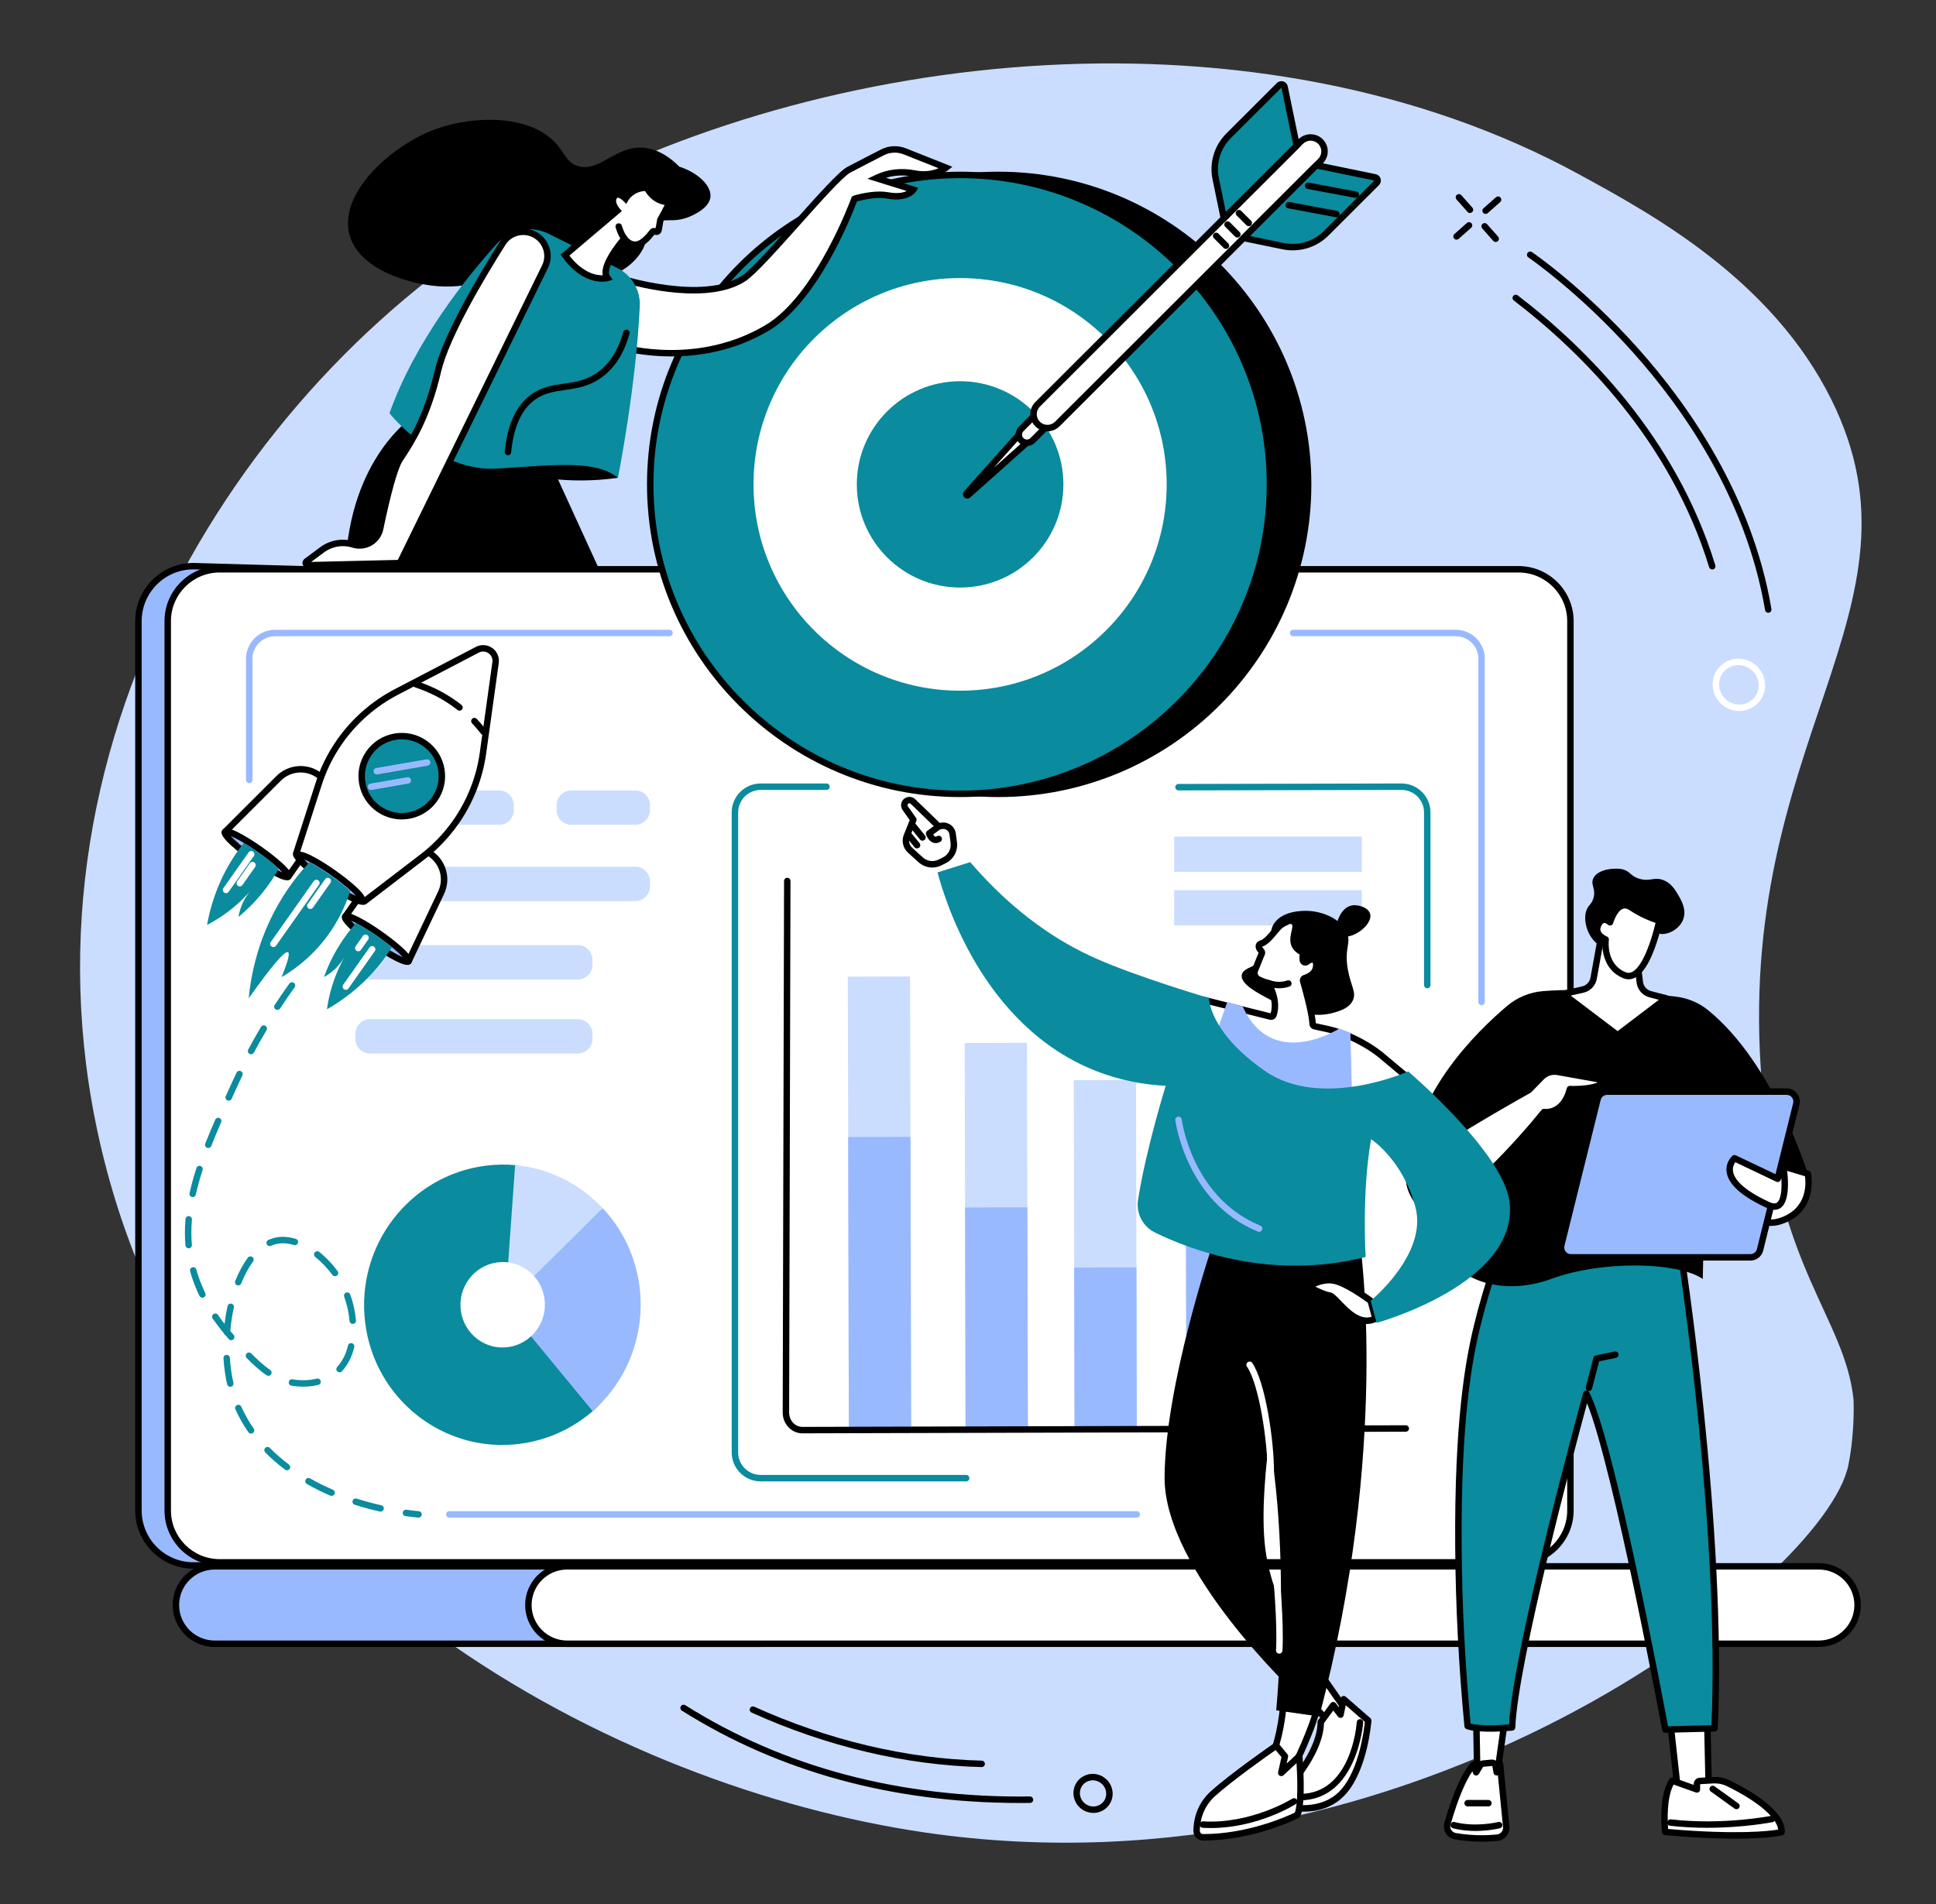 <?xml version="1.0" encoding="UTF-8" standalone="no"?><svg xmlns="http://www.w3.org/2000/svg" xmlns:xlink="http://www.w3.org/1999/xlink" fill="#000000" height="1957.5" preserveAspectRatio="xMidYMid meet" version="1" viewBox="251.8 269.7 1990.0 1957.5" width="1990" zoomAndPan="magnify"><rect x="251.8" y="269.7" width="1990.0" height="1957.5" fill="#333333" stroke="none"/><g><g id="change1_1"><path d="M 2134.234 680.465 C 2072.922 556.879 1950.395 490.094 1874.422 448.695 C 1545.984 269.672 1098.539 317.324 801.148 484.25 C 507.602 649.012 251.773 1039.094 359.012 1462.938 C 466.668 1888.41 885.652 2107.18 1202.562 2153.57 C 1705.77 2227.219 2128.57 1892.141 2151.715 1775.852 C 2158.855 1739.98 2156.996 1708.199 2156.996 1708.199 C 2148.059 1624.25 2078.922 1574.371 2062.816 1383.039 C 2033.176 1030.992 2241.773 897.215 2134.234 680.465" fill="#caddff"/></g><g id="change2_1"><path d="M 806.344 1836.543 C 841.578 1811.391 878.051 1787.941 915.113 1765.57 C 990.332 1720.184 1068.336 1679.602 1146.871 1640.285 C 1188.188 1619.594 1230.598 1600.883 1272.59 1581.633 C 1314.848 1562.273 1357.172 1543.082 1399.516 1523.902 C 1438.199 1506.383 1476.883 1488.852 1515.523 1471.234 C 1644.227 1198.391 1786.285 889.078 1768.848 889.078 L 450.66 851.73 C 419.477 851.73 394.105 877.066 394.105 908.223 L 394.105 1822.551 C 394.105 1853.703 419.477 1879.043 450.66 1879.043 L 745.469 1879.043 C 765.414 1864.41 786.227 1850.902 806.344 1836.543" fill="#99b9ff"/></g><g id="change3_1"><path d="M 1768.738 892.383 C 1768.781 892.395 1768.824 892.395 1768.859 892.395 Z M 450.57 855.035 C 421.305 855.035 397.418 878.891 397.418 908.219 L 397.418 1822.551 C 397.418 1851.871 421.305 1875.73 450.664 1875.73 L 744.387 1875.73 C 755.391 1867.68 766.797 1859.871 777.836 1852.309 C 786.598 1846.309 795.656 1840.098 804.422 1833.84 C 836.957 1810.609 872.609 1787.359 913.402 1762.738 C 992.871 1714.781 1075.27 1672.418 1145.395 1637.32 C 1177.418 1621.281 1210.602 1606.199 1242.688 1591.621 C 1252.207 1587.289 1261.723 1582.969 1271.219 1578.621 C 1313.219 1559.371 1355.227 1540.328 1398.148 1520.879 C 1435.492 1503.969 1474.086 1486.48 1513.062 1468.719 C 1732.566 1003.344 1767.402 906.477 1767.094 892.34 Z M 746.555 1882.348 L 450.664 1882.348 C 417.652 1882.348 390.793 1855.52 390.793 1822.551 L 390.793 908.219 C 390.793 875.242 417.652 848.41 450.664 848.41 L 1768.957 885.766 C 1770.438 885.766 1771.816 886.535 1772.668 887.871 C 1776.074 893.234 1785.109 907.496 1518.527 1472.641 L 1518.012 1473.738 L 1516.906 1474.238 C 1477.566 1492.18 1438.582 1509.84 1400.887 1526.918 C 1357.965 1546.359 1315.965 1565.398 1273.977 1584.641 C 1264.484 1589 1254.965 1593.32 1245.426 1597.648 C 1213.406 1612.211 1180.266 1627.258 1148.363 1643.238 C 1078.352 1678.289 996.098 1720.57 916.828 1768.41 C 876.18 1792.941 840.668 1816.109 808.273 1839.23 L 806.348 1836.539 L 808.273 1839.23 C 799.453 1845.531 790.367 1851.75 781.582 1857.77 C 770.289 1865.508 758.617 1873.5 747.43 1881.711 L 746.555 1882.348" fill="inherit"/></g><g id="change4_1"><path d="M 1812.664 854.922 L 477.562 854.922 C 448.098 854.922 424.207 878.793 424.207 908.223 L 424.207 1822.551 C 424.207 1851.984 448.098 1875.844 477.562 1875.844 L 1812.664 1875.844 C 1842.133 1875.844 1866.023 1851.984 1866.023 1822.551 L 1866.023 908.223 C 1866.023 878.793 1842.133 854.922 1812.664 854.922" fill="#ffffff"/></g><g id="change3_2"><path d="M 477.562 858.242 C 449.969 858.242 427.52 880.664 427.52 908.223 L 427.52 1822.551 C 427.52 1850.113 449.969 1872.531 477.562 1872.531 L 1812.668 1872.531 C 1840.262 1872.531 1862.715 1850.113 1862.715 1822.551 L 1862.715 908.223 C 1862.715 880.664 1840.262 858.242 1812.668 858.242 Z M 1812.668 1879.164 L 477.562 1879.164 C 446.316 1879.164 420.895 1853.762 420.895 1822.551 L 420.895 908.223 C 420.895 877.008 446.316 851.617 477.562 851.617 L 1812.668 851.617 C 1843.906 851.617 1869.332 877.008 1869.332 908.223 L 1869.332 1822.551 C 1869.332 1853.762 1843.906 1879.164 1812.668 1879.164" fill="inherit"/></g><g id="change2_2"><path d="M 1017.488 1879.922 L 472.461 1879.922 C 450.488 1879.922 432.609 1897.77 432.609 1919.719 C 432.609 1941.672 450.488 1959.531 472.461 1959.531 L 1033.77 1959.531 C 1055.75 1959.531 1017.488 1879.922 1017.488 1879.922" fill="#99b9ff"/></g><g id="change3_3"><path d="M 472.461 1883.23 C 452.312 1883.23 435.926 1899.602 435.926 1919.719 C 435.926 1939.84 452.312 1956.211 472.461 1956.211 L 1033.77 1956.211 C 1035.25 1956.211 1035.801 1955.66 1036.18 1955.059 C 1041.711 1946.27 1026.711 1907.172 1015.398 1883.23 Z M 1033.77 1962.84 L 472.461 1962.84 C 448.66 1962.84 429.301 1943.5 429.301 1919.719 C 429.301 1895.949 448.66 1876.602 472.461 1876.602 L 1019.578 1876.602 L 1020.48 1878.48 C 1025.66 1889.27 1051.059 1943.852 1041.789 1958.578 C 1040.039 1961.371 1037.27 1962.84 1033.77 1962.84" fill="inherit"/></g><g id="change4_2"><path d="M 2121.359 1879.918 L 834.777 1879.918 C 812.766 1879.918 794.926 1897.738 794.926 1919.719 C 794.926 1941.707 812.766 1959.527 834.777 1959.527 L 2121.359 1959.527 C 2143.383 1959.527 2161.219 1941.707 2161.219 1919.719 C 2161.219 1897.738 2143.383 1879.918 2121.359 1879.918" fill="#ffffff"/></g><g id="change3_4"><path d="M 834.77 1883.23 C 814.625 1883.23 798.234 1899.602 798.234 1919.723 C 798.234 1939.84 814.625 1956.211 834.77 1956.211 L 2121.355 1956.211 C 2141.5 1956.211 2157.898 1939.84 2157.898 1919.723 C 2157.898 1899.602 2141.5 1883.23 2121.355 1883.23 Z M 2121.355 1962.84 L 834.77 1962.84 C 810.973 1962.84 791.609 1943.5 791.609 1919.723 C 791.609 1895.953 810.973 1876.602 834.77 1876.602 L 2121.355 1876.602 C 2145.152 1876.602 2164.527 1895.953 2164.527 1919.723 C 2164.527 1943.5 2145.152 1962.84 2121.355 1962.84" fill="inherit"/></g><g id="change2_3"><path d="M 1774.715 1303.098 C 1772.883 1303.098 1771.387 1301.613 1771.387 1299.793 L 1771.387 946.895 C 1771.387 934.141 1761.004 923.77 1748.23 923.77 L 1581.031 923.77 C 1579.199 923.77 1577.715 922.285 1577.715 920.453 C 1577.715 918.621 1579.199 917.137 1581.031 917.137 L 1748.23 917.137 C 1764.656 917.137 1778.02 930.488 1778.02 946.895 L 1778.02 1299.793 C 1778.02 1301.613 1776.535 1303.098 1774.715 1303.098" fill="#99b9ff"/></g><g id="change2_4"><path d="M 507.996 1074.789 C 506.164 1074.789 504.684 1073.309 504.684 1071.48 L 504.684 946.898 C 504.684 930.488 518.047 917.141 534.473 917.141 L 939.996 917.141 C 941.828 917.141 943.312 918.621 943.312 920.449 C 943.312 922.281 941.828 923.77 939.996 923.77 L 534.473 923.77 C 521.699 923.77 511.309 934.141 511.309 946.898 L 511.309 1071.48 C 511.309 1073.309 509.824 1074.789 507.996 1074.789" fill="#99b9ff"/></g><g id="change2_5"><path d="M 1420.32 1829.859 L 713.57 1829.859 C 711.738 1829.859 710.258 1828.379 710.258 1826.551 C 710.258 1824.719 711.738 1823.238 713.57 1823.238 L 1420.32 1823.238 C 1422.141 1823.238 1423.629 1824.719 1423.629 1826.551 C 1423.629 1828.379 1422.141 1829.859 1420.32 1829.859" fill="#99b9ff"/></g><g id="change5_1"><path d="M 1244.922 1792.602 L 1033.699 1792.602 C 1017.281 1792.602 1003.91 1779.25 1003.91 1762.84 L 1003.91 1104.891 C 1003.91 1088.48 1017.281 1075.129 1033.699 1075.129 L 1101.352 1075.129 C 1103.18 1075.129 1104.672 1076.621 1104.672 1078.441 C 1104.672 1080.27 1103.18 1081.762 1101.352 1081.762 L 1033.699 1081.762 C 1020.93 1081.762 1010.539 1092.129 1010.539 1104.891 L 1010.539 1762.84 C 1010.539 1775.602 1020.93 1785.969 1033.699 1785.969 L 1244.922 1785.969 C 1246.75 1785.969 1248.23 1787.461 1248.23 1789.289 C 1248.23 1791.109 1246.75 1792.602 1244.922 1792.602" fill="#0a8b9e"/></g><g id="change5_2"><path d="M 1718.871 1285.676 C 1717.043 1285.676 1715.551 1284.195 1715.551 1282.359 L 1715.551 1104.891 C 1715.551 1092.137 1705.168 1081.762 1692.391 1081.762 L 1463.207 1082.258 C 1463.195 1082.258 1463.195 1082.258 1463.195 1082.258 C 1461.367 1082.258 1459.887 1080.77 1459.887 1078.941 C 1459.879 1077.121 1461.355 1075.633 1463.184 1075.633 L 1692.383 1075.137 C 1708.812 1075.137 1722.176 1088.48 1722.176 1104.891 L 1722.176 1282.359 C 1722.176 1284.195 1720.699 1285.676 1718.871 1285.676" fill="#0a8b9e"/></g><g id="change1_2"><path d="M 1188.32 1738.07 L 1124.32 1738.238 L 1123.27 1273.738 L 1187.27 1273.57 L 1188.32 1738.07" fill="#caddff"/></g><g id="change2_6"><path d="M 1188.32 1738.07 L 1124.32 1738.238 L 1123.641 1438.559 L 1187.641 1438.391 L 1188.32 1738.07" fill="#99b9ff"/></g><g id="change1_3"><path d="M 1308.309 1737.75 L 1244.32 1737.922 L 1243.422 1341.91 L 1307.422 1341.738 L 1308.309 1737.75" fill="#caddff"/></g><g id="change2_7"><path d="M 1308.309 1737.75 L 1244.32 1737.922 L 1243.801 1511.02 L 1307.801 1510.84 L 1308.309 1737.75" fill="#99b9ff"/></g><g id="change1_4"><path d="M 1420.32 1739.578 L 1356.32 1739.762 L 1355.512 1380.141 L 1419.512 1379.969 L 1420.32 1739.578" fill="#caddff"/></g><g id="change2_8"><path d="M 1420.32 1739.578 L 1356.32 1739.762 L 1355.941 1572.789 L 1419.941 1572.621 L 1420.32 1739.578" fill="#99b9ff"/></g><g id="change1_5"><path d="M 1535.32 1743.551 L 1471.32 1743.73 L 1470.281 1332.109 L 1534.281 1331.941 L 1535.32 1743.551" fill="#caddff"/></g><g id="change2_9"><path d="M 1535.32 1743.551 L 1471.32 1743.73 L 1470.449 1356.281 L 1534.449 1356.109 L 1535.32 1743.551" fill="#99b9ff"/></g><g id="change1_6"><path d="M 1651.32 1741.102 L 1587.324 1741.27 L 1586.34 1374.984 L 1650.336 1374.812 L 1651.32 1741.102" fill="#caddff"/></g><g id="change2_10"><path d="M 1651.32 1741.102 L 1587.324 1741.27 L 1586.676 1676.949 L 1650.672 1676.781 L 1651.32 1741.102" fill="#99b9ff"/></g><g id="change3_5"><path d="M 1076.562 1743.207 C 1065.52 1743.207 1056.445 1733.746 1056.328 1722.086 L 1057.727 1175.379 C 1057.727 1173.551 1059.219 1172.07 1061.035 1172.07 L 1061.043 1172.07 C 1062.867 1172.07 1064.352 1173.562 1064.34 1175.398 L 1062.953 1722.066 C 1063.035 1730.059 1069.137 1736.578 1076.562 1736.578 C 1076.574 1736.578 1076.586 1736.578 1076.594 1736.578 L 1696.777 1734.906 L 1696.789 1734.906 C 1698.605 1734.906 1700.098 1736.387 1700.098 1738.215 C 1700.105 1740.035 1698.625 1741.527 1696.801 1741.535 L 1076.617 1743.207 C 1076.594 1743.207 1076.574 1743.207 1076.562 1743.207" fill="inherit"/></g><g id="change1_7"><path d="M 1651.531 1221.074 L 1458.73 1221.074 L 1458.73 1184.812 L 1651.531 1184.812 L 1651.531 1221.074" fill="#caddff"/></g><g id="change1_8"><path d="M 1651.531 1165.977 L 1458.73 1165.977 L 1458.73 1129.703 L 1651.531 1129.703 L 1651.531 1165.977" fill="#caddff"/></g><g id="change1_9"><path d="M 764.863 1117.621 L 632.137 1117.621 C 623.867 1117.621 617.102 1110.852 617.102 1102.578 L 617.102 1097.309 C 617.102 1089.039 623.867 1082.281 632.137 1082.281 L 764.863 1082.281 C 773.133 1082.281 779.898 1089.039 779.898 1097.309 L 779.898 1102.578 C 779.898 1110.852 773.133 1117.621 764.863 1117.621" fill="#caddff"/></g><g id="change1_10"><path d="M 904.848 1117.621 L 838.996 1117.621 C 830.73 1117.621 823.961 1110.852 823.961 1102.578 L 823.961 1097.309 C 823.961 1089.039 830.73 1082.281 838.996 1082.281 L 904.848 1082.281 C 913.117 1082.281 919.883 1089.039 919.883 1097.309 L 919.883 1102.578 C 919.883 1110.852 913.117 1117.621 904.848 1117.621" fill="#caddff"/></g><g id="change1_11"><path d="M 904.848 1196.059 L 632.137 1196.059 C 623.867 1196.059 617.102 1189.289 617.102 1181.02 L 617.102 1175.75 C 617.102 1167.48 623.867 1160.719 632.137 1160.719 L 904.848 1160.719 C 913.117 1160.719 919.883 1167.48 919.883 1175.75 L 919.883 1181.02 C 919.883 1189.289 913.117 1196.059 904.848 1196.059" fill="#caddff"/></g><g id="change1_12"><path d="M 845.758 1276.672 L 632.137 1276.672 C 623.867 1276.672 617.102 1269.898 617.102 1261.629 L 617.102 1256.359 C 617.102 1248.09 623.867 1241.32 632.137 1241.32 L 845.758 1241.32 C 854.027 1241.32 860.793 1248.09 860.793 1256.359 L 860.793 1261.629 C 860.793 1269.898 854.027 1276.672 845.758 1276.672" fill="#caddff"/></g><g id="change1_13"><path d="M 845.758 1352.781 L 632.137 1352.781 C 623.867 1352.781 617.102 1346.012 617.102 1337.738 L 617.102 1332.469 C 617.102 1324.199 623.867 1317.441 632.137 1317.441 L 845.758 1317.441 C 854.027 1317.441 860.793 1324.199 860.793 1332.469 L 860.793 1337.738 C 860.793 1346.012 854.027 1352.781 845.758 1352.781" fill="#caddff"/></g><g id="change5_3"><path d="M 902.27 1595.871 C 903.602 1606.559 903.223 1615.629 902.27 1625.941 C 900.41 1646.09 897.395 1661.18 887.996 1678.309 C 880.48 1692.012 875.871 1706.699 864.445 1717.281 C 843.48 1736.711 816.605 1750.012 786.301 1753.969 C 708.246 1764.148 636.996 1708.41 627.16 1629.469 C 617.324 1550.531 672.629 1478.289 750.684 1468.109 C 761.047 1466.762 771.289 1466.57 781.285 1467.441 C 785.336 1467.789 788.645 1471.309 792.605 1472 C 808.465 1474.789 821.309 1478.719 835.043 1486.461 C 858.363 1499.59 878.676 1519.922 891.629 1544.012 C 899.848 1559.301 899.988 1577.539 902.27 1595.871" fill="#0a8b9e"/></g><g id="change2_11"><path d="M 771.051 1611.27 L 860.973 1720.398 C 895.961 1689.828 915.406 1642.469 909.203 1592.68 C 905.273 1561.121 891.516 1533.281 871.441 1511.871 L 771.051 1611.27" fill="#99b9ff"/></g><g id="change1_14"><path d="M 781.285 1467.441 L 771.051 1611.27 L 871.449 1511.898 C 848.113 1487 816.246 1470.641 781.285 1467.441" fill="#caddff"/></g><g id="change4_3"><path d="M 811.559 1605.422 C 814.559 1629.469 797.703 1651.488 773.918 1654.59 C 750.133 1657.691 728.422 1640.711 725.426 1616.648 C 722.43 1592.602 739.281 1570.578 763.066 1567.48 C 786.852 1564.379 808.562 1581.371 811.559 1605.422" fill="#ffffff"/></g><g id="change4_4"><path d="M 1799.438 2032.559 L 1790.242 2097.121 L 1770.305 2097.121 L 1769.203 2033.629 L 1799.438 2032.559" fill="#ffffff"/></g><g id="change3_6"><path d="M 1773.574 2093.801 L 1787.367 2093.801 L 1795.617 2036.012 L 1772.566 2036.82 Z M 1790.242 2100.43 L 1770.309 2100.43 C 1768.508 2100.43 1767.035 2098.98 1767.004 2097.172 L 1765.887 2033.688 C 1765.863 2031.879 1767.281 2030.379 1769.094 2030.32 L 1799.332 2029.25 C 1800.297 2029.172 1801.246 2029.617 1801.91 2030.352 C 1802.562 2031.078 1802.863 2032.059 1802.719 2033.031 L 1793.527 2097.582 C 1793.293 2099.219 1791.891 2100.43 1790.242 2100.43" fill="inherit"/></g><g id="change4_5"><path d="M 1791.023 2158.828 C 1781.504 2159.852 1765.906 2160.512 1747.723 2157.379 C 1741.758 2156.359 1737.98 2150.43 1739.613 2144.609 C 1744.176 2128.41 1754.008 2097.73 1766.379 2083.77 L 1769.074 2091.652 L 1773.395 2084.449 C 1773.992 2083.469 1775.02 2082.82 1776.168 2082.711 L 1785.137 2081.879 C 1787.016 2081.699 1788.703 2083 1789.035 2084.852 L 1790.238 2091.652 L 1793.652 2082.879 L 1800.039 2147.73 C 1800.578 2153.27 1796.57 2158.23 1791.023 2158.828" fill="#ffffff"/></g><g id="change3_7"><path d="M 1765.238 2090.648 C 1755.078 2105.379 1746.977 2130.73 1742.812 2145.508 C 1742.281 2147.391 1742.559 2149.352 1743.609 2151 C 1744.66 2152.668 1746.32 2153.777 1748.281 2154.121 C 1765.922 2157.148 1781.074 2156.559 1790.68 2155.539 C 1794.391 2155.141 1797.113 2151.781 1796.746 2148.051 L 1791.477 2094.719 C 1791.004 2094.918 1790.473 2095 1789.906 2094.949 C 1788.434 2094.801 1787.227 2093.691 1786.973 2092.23 L 1785.777 2085.422 C 1785.758 2085.27 1785.578 2085.172 1785.445 2085.18 L 1776.469 2086.008 C 1776.371 2086.02 1776.293 2086.078 1776.238 2086.16 L 1771.922 2093.359 C 1771.246 2094.461 1770.008 2095.09 1768.734 2094.941 C 1767.449 2094.809 1766.367 2093.938 1765.945 2092.719 Z M 1791.035 2158.828 L 1791.059 2158.828 Z M 1774.766 2162.988 C 1766.707 2162.988 1757.336 2162.398 1747.164 2160.648 C 1743.379 2160 1740.047 2157.77 1738.012 2154.539 C 1735.984 2151.32 1735.398 2147.379 1736.426 2143.711 C 1741.23 2126.668 1751.18 2095.93 1763.898 2081.57 C 1764.684 2080.691 1765.867 2080.289 1767.031 2080.52 C 1768.191 2080.75 1769.145 2081.578 1769.508 2082.691 L 1769.906 2083.84 L 1770.559 2082.75 C 1771.699 2080.859 1773.68 2079.621 1775.863 2079.418 L 1784.828 2078.582 C 1787.195 2078.332 1789.418 2079.379 1790.848 2081.109 C 1791.535 2080.031 1792.805 2079.43 1794.102 2079.598 C 1795.617 2079.809 1796.789 2081.031 1796.957 2082.559 L 1803.332 2147.398 C 1804.051 2154.738 1798.707 2161.34 1791.379 2162.121 C 1786.906 2162.598 1781.273 2162.988 1774.766 2162.988" fill="inherit"/></g><g id="change3_8"><path d="M 1768.387 2151.969 C 1761.246 2151.969 1753.234 2151.281 1745.285 2149.199 C 1743.523 2148.73 1742.465 2146.922 1742.93 2145.148 C 1743.391 2143.379 1745.199 2142.32 1746.984 2142.789 C 1768.629 2148.469 1791.695 2142.832 1791.926 2142.781 C 1793.711 2142.34 1795.496 2143.41 1795.949 2145.191 C 1796.391 2146.961 1795.309 2148.758 1793.535 2149.199 C 1792.875 2149.371 1782.238 2151.969 1768.387 2151.969" fill="inherit"/></g><g id="change3_9"><path d="M 1781.727 2126.73 L 1760.363 2126.73 C 1758.531 2126.73 1757.055 2125.25 1757.055 2123.418 C 1757.055 2121.59 1758.531 2120.098 1760.363 2120.098 L 1781.727 2120.098 C 1783.555 2120.098 1785.047 2121.59 1785.047 2123.418 C 1785.047 2125.25 1783.555 2126.73 1781.727 2126.73" fill="inherit"/></g><g id="change4_6"><path d="M 1968.492 2038.328 L 1976.773 2113.559 L 2008.453 2120.188 L 2006.531 2031.969 L 1968.492 2038.328" fill="#ffffff"/></g><g id="change3_10"><path d="M 1979.805 2110.809 L 2005.055 2116.09 L 2003.305 2035.867 L 1972.125 2041.078 Z M 2008.449 2123.5 C 2008.242 2123.5 2008.004 2123.48 2007.785 2123.43 L 1976.09 2116.797 C 1974.695 2116.508 1973.645 2115.348 1973.484 2113.918 L 1965.191 2038.688 C 1965.004 2036.938 1966.215 2035.348 1967.941 2035.059 L 2005.98 2028.699 C 2006.934 2028.547 2007.906 2028.809 2008.648 2029.418 C 2009.387 2030.027 2009.82 2030.938 2009.844 2031.898 L 2011.77 2120.117 C 2011.793 2121.129 2011.352 2122.09 2010.574 2122.738 C 2009.98 2123.238 2009.227 2123.5 2008.449 2123.5" fill="inherit"/></g><g id="change4_7"><path d="M 1963.402 2153 C 1963.402 2153 1959.348 2116.801 1970.703 2100.27 L 1996.047 2109.289 L 1996.047 2103.879 C 1996.047 2102.141 1997.289 2100.699 1998.875 2100.609 L 2013.016 2099.801 C 2018.285 2099.5 2023.539 2100.59 2028.359 2102.949 C 2045.289 2111.27 2084.266 2132.699 2083.023 2153.25 C 2083.023 2153.25 2052.348 2160.848 1963.402 2153" fill="#ffffff"/></g><g id="change3_11"><path d="M 1966.453 2149.941 C 2037.906 2156.07 2070.695 2152.051 2079.621 2150.539 C 2077.918 2137.93 2058.59 2121.492 2026.906 2105.93 C 2022.602 2103.82 2017.852 2102.852 2013.199 2103.109 L 1999.367 2103.902 L 1999.344 2109.289 C 1999.344 2110.359 1998.832 2111.371 1997.945 2111.988 C 1997.062 2112.609 1995.949 2112.77 1994.926 2112.41 L 1972.113 2104.289 C 1964.75 2117.711 1965.84 2141.891 1966.453 2149.941 Z M 2035.281 2159.891 C 2017.301 2159.891 1993.633 2159 1963.109 2156.301 C 1961.535 2156.168 1960.281 2154.941 1960.113 2153.371 C 1959.934 2151.84 1956.055 2115.75 1967.965 2098.398 C 1968.824 2097.16 1970.387 2096.648 1971.809 2097.148 L 1992.734 2104.59 L 1992.734 2103.879 C 1992.734 2100.391 1995.336 2097.5 1998.676 2097.301 L 2012.816 2096.488 C 2018.633 2096.152 2024.484 2097.371 2029.824 2099.98 C 2051.484 2110.621 2087.641 2131.719 2086.332 2153.449 C 2086.242 2154.891 2085.23 2156.121 2083.82 2156.461 C 2082.977 2156.672 2069.414 2159.891 2035.281 2159.891" fill="inherit"/></g><g id="change3_12"><path d="M 2006.555 2148.73 C 1994.527 2148.73 1981.605 2148.148 1968.43 2146.629 C 1966.609 2146.418 1965.309 2144.77 1965.516 2142.949 C 1965.73 2141.137 1967.375 2139.828 1969.184 2140.039 C 2022.812 2146.258 2072.094 2136.5 2072.594 2136.398 C 2074.375 2136.039 2076.121 2137.199 2076.492 2138.988 C 2076.848 2140.777 2075.703 2142.527 2073.891 2142.898 C 2073.523 2142.969 2044.461 2148.73 2006.555 2148.73" fill="inherit"/></g><g id="change3_13"><path d="M 2036.695 2129.629 C 2036.02 2129.629 2035.344 2129.43 2034.754 2129 L 2010.355 2111.48 C 2008.867 2110.41 2008.527 2108.34 2009.605 2106.852 C 2010.668 2105.371 2012.734 2105.031 2014.227 2106.102 L 2038.621 2123.629 C 2040.113 2124.691 2040.449 2126.762 2039.387 2128.25 C 2038.734 2129.148 2037.723 2129.629 2036.695 2129.629" fill="inherit"/></g><g id="change5_4"><path d="M 1978.367 1550.168 C 1978.367 1550.168 2023.824 1838.758 2014.152 2046.457 L 1963.617 2047.77 C 1963.617 2047.77 1909.41 1754.848 1882.379 1702.457 C 1882.379 1702.457 1808.914 1969.508 1806.082 2045.527 C 1806.082 2045.527 1773.391 2048.809 1760.367 2044.129 C 1753.363 1970.758 1751.254 1908.359 1750.906 1860.688 C 1749.898 1724.25 1762.949 1662.277 1770.113 1632.879 C 1776.684 1605.879 1783.734 1583.938 1788.887 1569.098 L 1806.082 1520.109 L 1978.367 1550.168" fill="#0a8b9e"/></g><g id="change3_14"><path d="M 1882.371 1699.141 C 1883.602 1699.141 1884.734 1699.832 1885.305 1700.941 C 1911.172 1751.043 1960.418 2012.543 1966.348 2044.383 L 2010.98 2043.23 C 2019.5 1848.32 1979.691 1580.832 1975.453 1553.023 L 1808.266 1523.852 L 1792.012 1570.203 C 1784.812 1590.902 1778.531 1612.262 1773.32 1633.664 C 1764.664 1669.242 1753.262 1731.492 1754.219 1860.672 C 1754.641 1920.453 1757.75 1981.32 1763.445 2041.613 C 1774.277 2044.43 1795.281 2043.09 1802.891 2042.48 C 1807.332 1963.473 1876.203 1712.359 1879.172 1701.582 C 1879.535 1700.262 1880.668 1699.301 1882.023 1699.16 C 1882.133 1699.152 1882.258 1699.141 1882.371 1699.141 Z M 1963.602 2051.082 C 1962.02 2051.082 1960.641 2049.941 1960.344 2048.371 C 1959.832 2045.582 1910.637 1780.703 1883.141 1712.25 C 1870.395 1759.312 1811.871 1978.703 1809.383 2045.652 C 1809.309 2047.301 1808.039 2048.66 1806.41 2048.82 C 1805.031 2048.961 1772.809 2052.133 1759.23 2047.242 C 1758.023 2046.812 1757.18 2045.723 1757.055 2044.441 C 1751.223 1983.242 1748.039 1921.422 1747.59 1860.711 C 1746.633 1730.801 1758.148 1668.02 1766.891 1632.102 C 1772.152 1610.492 1778.48 1588.934 1785.742 1568.023 L 1802.941 1519.012 C 1803.488 1517.48 1805.043 1516.562 1806.648 1516.852 L 1978.934 1546.902 C 1980.328 1547.152 1981.422 1548.254 1981.633 1549.652 C 1982.078 1552.543 2027.035 1840.961 2017.449 2046.609 C 2017.359 2048.352 2015.969 2049.73 2014.227 2049.77 L 1963.699 2051.082 C 1963.664 2051.082 1963.637 2051.082 1963.602 2051.082" fill="inherit"/></g><g id="change3_15"><path d="M 1885.043 1699.734 C 1884.762 1699.734 1884.48 1699.691 1884.211 1699.621 C 1882.434 1699.16 1881.379 1697.352 1881.836 1695.582 L 1889.629 1665.512 C 1889.934 1664.293 1890.922 1663.352 1892.156 1663.102 L 1911.465 1659.113 C 1913.262 1658.73 1915.016 1659.891 1915.391 1661.684 C 1915.754 1663.484 1914.602 1665.234 1912.816 1665.602 L 1895.516 1669.172 L 1888.242 1697.25 C 1887.852 1698.742 1886.512 1699.734 1885.043 1699.734" fill="inherit"/></g><g id="change3_16"><path d="M 1973.918 1294.203 C 1944.352 1290.871 1881.789 1284.945 1837.777 1288.602 C 1824.25 1289.723 1811.406 1295.004 1801.039 1303.754 C 1769.777 1330.113 1702.047 1396.191 1701.168 1474.391 L 1770.539 1464.344 C 1770.539 1464.344 1746.047 1552.023 1747.719 1566.113 C 1749.387 1580.203 1792.324 1604.172 1846.035 1584.512 C 1899.742 1564.84 1977.051 1567.242 2002.062 1584.512 L 2004.48 1476.332 L 2110.035 1476.332 C 2110.035 1476.332 2075.121 1362.871 2007.422 1308.102 C 1997.828 1300.344 1986.176 1295.582 1973.918 1294.203" fill="inherit"/></g><g id="change4_8"><path d="M 2110.035 1476.328 C 2110.035 1476.328 2118.301 1514.051 2080.754 1525.383 C 2043.211 1536.711 2007.551 1468.441 2007.551 1468.441 L 2033.684 1453.312 L 2110.035 1476.328" fill="#ffffff"/></g><g id="change3_17"><path d="M 2012.016 1469.684 C 2019.098 1482.074 2049.414 1531.375 2079.797 1522.211 C 2109.785 1513.152 2108.184 1486.332 2107.117 1478.914 L 2034.105 1456.902 Z M 2072.129 1529.973 C 2036.398 1529.973 2005.992 1472.633 2004.609 1469.973 C 2003.789 1468.406 2004.352 1466.465 2005.887 1465.574 L 2032.023 1450.445 C 2032.816 1449.992 2033.77 1449.883 2034.641 1450.145 L 2110.984 1473.164 C 2112.129 1473.504 2113 1474.453 2113.262 1475.625 C 2113.352 1476.035 2121.723 1516.484 2081.707 1528.555 C 2078.48 1529.523 2075.277 1529.973 2072.129 1529.973" fill="inherit"/></g><g id="change2_12"><path d="M 1866.523 1562.293 L 2051.047 1562.293 C 2055.723 1562.293 2059.793 1559.113 2060.926 1554.582 L 2098.18 1404.551 C 2099.766 1398.152 2094.91 1391.953 2088.301 1391.953 L 1903.777 1391.953 C 1899.09 1391.953 1895.031 1395.133 1893.898 1399.66 L 1856.645 1549.691 C 1855.059 1556.102 1859.918 1562.293 1866.523 1562.293" fill="#99b9ff"/></g><g id="change3_18"><path d="M 1903.789 1395.258 C 1900.629 1395.258 1897.879 1397.395 1897.133 1400.457 L 1859.883 1550.477 C 1859.367 1552.535 1859.816 1554.676 1861.121 1556.348 C 1862.438 1558.016 1864.41 1558.977 1866.539 1558.977 L 2051.059 1558.977 C 2054.219 1558.977 2056.953 1556.836 2057.715 1553.777 L 2094.965 1403.758 C 2095.492 1401.695 2095.027 1399.555 2093.715 1397.887 C 2092.41 1396.215 2090.438 1395.258 2088.309 1395.258 Z M 2051.059 1565.605 L 1866.539 1565.605 C 1862.359 1565.605 1858.477 1563.719 1855.91 1560.426 C 1853.344 1557.137 1852.441 1552.938 1853.445 1548.887 L 1890.695 1398.855 C 1892.191 1392.836 1897.57 1388.625 1903.789 1388.625 L 2088.309 1388.625 C 2092.488 1388.625 2096.371 1390.516 2098.938 1393.805 C 2101.504 1397.098 2102.406 1401.297 2101.402 1405.348 L 2064.152 1555.379 C 2062.656 1561.398 2057.262 1565.605 2051.059 1565.605" fill="inherit"/></g><g id="change4_9"><path d="M 2084.492 1466.52 L 2079.07 1481.531 L 2034.699 1460.434 C 2034.699 1460.434 2010.301 1481.531 2069.438 1508.57 C 2094.078 1519.84 2084.492 1466.52 2084.492 1466.52" fill="#ffffff"/></g><g id="change3_19"><path d="M 2035.527 1464.488 C 2034.219 1466.277 2032.512 1469.547 2033.18 1473.898 C 2034.246 1480.977 2041.645 1492.219 2070.816 1505.559 C 2075.902 1507.887 2077.816 1506.398 2078.449 1505.91 C 2082.699 1502.598 2083.484 1491.508 2082.828 1480.848 L 2082.188 1482.66 C 2081.863 1483.539 2081.195 1484.238 2080.324 1484.598 C 2079.461 1484.949 2078.5 1484.93 2077.637 1484.527 Z M 2075.609 1513.43 C 2073.488 1513.43 2070.996 1512.918 2068.066 1511.578 C 2042.375 1499.836 2028.41 1487.438 2026.602 1474.727 C 2025.137 1464.457 2032.238 1458.188 2032.535 1457.918 C 2033.539 1457.066 2034.938 1456.879 2036.121 1457.438 L 2077.188 1476.969 L 2081.375 1465.398 C 2081.891 1463.988 2083.289 1463.098 2084.77 1463.219 C 2086.258 1463.348 2087.477 1464.457 2087.75 1465.938 C 2088.418 1469.629 2093.914 1502.277 2082.508 1511.137 C 2080.953 1512.336 2078.691 1513.43 2075.609 1513.43" fill="inherit"/></g><g id="change4_10"><path d="M 1823.496 1390.152 C 1823.496 1390.152 1740.559 1436.66 1723.445 1451.262 C 1706.336 1465.871 1687.777 1476.953 1711.895 1508.879 C 1736.023 1540.82 1838.848 1412.91 1838.848 1412.91 C 1838.848 1412.91 1858.594 1416.18 1865.496 1389.312 C 1865.496 1389.312 1898.848 1390.5 1900.059 1380.043 L 1853.023 1371.641 C 1846.938 1370.551 1840.715 1372.543 1836.402 1376.961 L 1823.496 1390.152" fill="#ffffff"/></g><g id="change3_20"><path d="M 1823.492 1390.152 L 1823.516 1390.152 Z M 1849.723 1374.66 C 1845.633 1374.66 1841.676 1376.293 1838.758 1379.273 L 1825.863 1392.461 C 1825.641 1392.691 1825.395 1392.883 1825.117 1393.043 C 1824.285 1393.504 1742.27 1439.551 1725.594 1453.781 C 1724.25 1454.922 1722.918 1456.043 1721.59 1457.141 C 1705.672 1470.383 1694.191 1479.941 1714.535 1506.883 C 1716.461 1509.434 1718.949 1510.633 1722.371 1510.691 C 1722.441 1510.691 1722.512 1510.691 1722.594 1510.691 C 1749.977 1510.691 1813.883 1438.672 1836.27 1410.844 C 1837.016 1409.914 1838.195 1409.453 1839.387 1409.641 C 1840.039 1409.754 1856.273 1411.922 1862.289 1388.48 C 1862.672 1386.973 1863.992 1385.883 1865.617 1386.004 C 1876.652 1386.383 1888.902 1385 1894.145 1382.352 L 1852.43 1374.902 C 1851.531 1374.742 1850.621 1374.66 1849.723 1374.66 Z M 1722.57 1517.312 C 1722.453 1517.312 1722.371 1517.312 1722.266 1517.312 C 1716.789 1517.23 1712.41 1515.062 1709.246 1510.883 C 1685.094 1478.891 1701.504 1465.25 1717.348 1452.051 C 1718.656 1450.961 1719.977 1449.859 1721.297 1448.742 C 1738.008 1434.48 1814.371 1391.473 1821.473 1387.492 L 1834.027 1374.641 C 1839.117 1369.434 1846.43 1367.094 1853.598 1368.383 L 1900.641 1376.781 C 1902.367 1377.094 1903.547 1378.684 1903.348 1380.422 C 1902.027 1391.871 1878.531 1392.832 1867.988 1392.684 C 1861.316 1414.492 1845.891 1416.391 1840.355 1416.312 C 1830.172 1428.832 1756.914 1517.301 1722.57 1517.312" fill="inherit"/></g><g id="change3_21"><path d="M 1940.531 1240.125 C 1942.043 1242.707 1938.949 1247.75 1938.91 1247.738 C 1938.863 1247.727 1940.41 1232.988 1948.621 1229.27 C 1953.383 1227.113 1955.855 1230.707 1962.957 1229.734 C 1970.5 1228.688 1978.797 1223.105 1981.902 1214.957 C 1985.664 1205.09 1980.246 1195.699 1976.836 1189.777 C 1973.434 1183.883 1969.109 1177.328 1961.605 1174.488 C 1951.812 1170.797 1947.73 1176.473 1936.523 1172.992 C 1927.41 1170.164 1928.082 1165.777 1919.98 1163.477 C 1913.219 1161.551 1893.742 1162.648 1889.391 1172.992 C 1886.613 1179.555 1892.582 1183.539 1889.609 1193.273 C 1887.82 1199.109 1885.02 1199.828 1882.973 1204.336 C 1877.891 1215.52 1884.25 1235.156 1896.371 1241.734 C 1912.828 1250.664 1936.973 1233.973 1940.531 1240.125" fill="inherit"/></g><g id="change4_11"><path d="M 1933.496 1248.035 L 1937.328 1279.406 C 1938.051 1285.371 1942.352 1290.289 1948.184 1291.809 L 1964.344 1296.023 L 1914.551 1333.891 L 1858.598 1291.492 L 1878.66 1287.023 C 1884.422 1285.734 1888.867 1281.117 1889.906 1275.309 L 1898.246 1229.094 L 1933.496 1248.035" fill="#ffffff"/></g><g id="change3_22"><path d="M 1866.293 1293.168 L 1914.551 1329.73 L 1956.926 1297.508 L 1947.363 1295.02 C 1940.156 1293.148 1934.93 1287.164 1934.035 1279.801 L 1930.426 1250.125 L 1900.703 1234.164 L 1893.168 1275.902 C 1891.875 1283.035 1886.48 1288.672 1879.395 1290.254 Z M 1914.551 1337.199 C 1913.848 1337.199 1913.148 1336.98 1912.547 1336.531 L 1856.602 1294.129 C 1855.586 1293.359 1855.09 1292.055 1855.367 1290.785 C 1855.633 1289.531 1856.625 1288.539 1857.879 1288.262 L 1877.945 1283.785 C 1882.422 1282.793 1885.84 1279.234 1886.648 1274.719 L 1894.992 1228.516 C 1895.184 1227.465 1895.859 1226.57 1896.812 1226.113 C 1897.77 1225.652 1898.891 1225.668 1899.82 1226.184 L 1935.074 1245.117 C 1936.016 1245.621 1936.668 1246.562 1936.785 1247.625 L 1940.613 1279.004 C 1941.18 1283.652 1944.477 1287.418 1949.027 1288.613 L 1965.184 1292.809 C 1966.414 1293.129 1967.355 1294.121 1967.598 1295.371 C 1967.852 1296.609 1967.355 1297.891 1966.352 1298.66 L 1916.566 1336.531 C 1915.973 1336.98 1915.262 1337.199 1914.551 1337.199" fill="inherit"/></g><g id="change4_12"><path d="M 1902.262 1235.461 C 1902.262 1235.461 1889.871 1230.801 1894.527 1220.559 C 1899.176 1210.324 1906.754 1217.879 1906.754 1217.879 C 1906.754 1217.879 1913.801 1192.684 1928.598 1202.617 C 1943.391 1212.559 1957.418 1216.176 1957.418 1216.176 C 1957.418 1216.176 1952.207 1241.535 1942.852 1258.434 C 1937.195 1268.617 1930.051 1275.699 1921.621 1272.277 C 1898.539 1262.922 1902.262 1235.461 1902.262 1235.461" fill="#ffffff"/></g><g id="change3_23"><path d="M 1905.547 1235.91 C 1905.402 1236.996 1902.516 1260.961 1922.871 1269.215 C 1928.406 1271.449 1934.156 1267.289 1939.953 1256.82 C 1947.125 1243.887 1951.852 1225.555 1953.523 1218.457 C 1948.461 1216.809 1937.859 1212.824 1926.746 1205.367 C 1924.23 1203.668 1922.016 1203.211 1919.973 1203.957 C 1914.617 1205.93 1910.926 1215.316 1909.949 1218.781 C 1909.625 1219.91 1908.734 1220.789 1907.605 1221.09 C 1906.461 1221.379 1905.246 1221.066 1904.414 1220.234 C 1903.754 1219.574 1901.863 1218.273 1900.531 1218.551 C 1899.145 1218.805 1898.074 1220.777 1897.547 1221.934 C 1896.68 1223.82 1896.559 1225.457 1897.184 1226.973 C 1898.375 1229.883 1902.105 1231.844 1903.441 1232.375 C 1904.871 1232.918 1905.75 1234.383 1905.547 1235.91 Z M 1925.879 1276.457 C 1923.855 1276.457 1922.016 1276.012 1920.367 1275.348 C 1899.484 1266.867 1898.496 1244.875 1898.797 1237.488 C 1896.379 1236.164 1892.758 1233.613 1891.062 1229.523 C 1889.738 1226.312 1889.895 1222.738 1891.508 1219.188 C 1893.395 1215.039 1896.043 1212.633 1899.352 1212.02 C 1901.469 1211.633 1903.43 1212.102 1905.016 1212.801 C 1907.004 1207.867 1911.055 1200.191 1917.672 1197.75 C 1920.488 1196.703 1925.023 1196.223 1930.449 1199.867 C 1944.562 1209.348 1958.121 1212.934 1958.254 1212.969 C 1959.961 1213.414 1961.02 1215.109 1960.672 1216.844 C 1960.453 1217.902 1955.246 1242.914 1945.754 1260.035 C 1938.656 1272.824 1931.605 1276.457 1925.879 1276.457" fill="inherit"/></g><g id="change4_13"><path d="M 1592.309 1966.379 C 1593.402 1968.09 1635.332 2027.969 1635.332 2027.969 C 1635.332 2027.969 1634.266 2043.23 1623.402 2046.199 L 1573.547 1992.309 L 1592.309 1966.379" fill="#ffffff"/></g><g id="change3_24"><path d="M 1577.816 1992.051 L 1624.32 2042.309 C 1629.789 2039.48 1631.449 2031.711 1631.891 2028.828 C 1626.223 2020.73 1600.715 1984.312 1592.242 1972.121 Z M 1623.398 2049.512 C 1622.492 2049.512 1621.605 2049.141 1620.965 2048.449 L 1571.121 1994.559 C 1570.035 1993.398 1569.934 1991.652 1570.867 1990.371 L 1589.617 1964.441 C 1590.27 1963.551 1591.316 1962.98 1592.402 1963.07 C 1593.488 1963.102 1594.492 1963.672 1595.086 1964.59 C 1596.121 1966.18 1626.453 2009.512 1638.035 2026.07 C 1638.477 2026.691 1638.688 2027.441 1638.629 2028.199 C 1638.578 2028.922 1637.262 2045.84 1624.281 2049.391 C 1623.988 2049.469 1623.699 2049.512 1623.398 2049.512" fill="inherit"/></g><g id="change4_14"><path d="M 1658.168 2038.492 C 1658.168 2038.492 1654.598 2085.77 1633.699 2110.652 C 1612.797 2135.543 1579.246 2127.582 1579.246 2127.582 C 1579.246 2127.582 1576.703 2106.539 1581.055 2101.062 C 1585.41 2095.59 1609.469 2066.352 1609.398 2040.051 L 1622.176 2022.672 L 1629.715 2032.422 L 1632.949 2016.492 L 1658.168 2038.492" fill="#ffffff"/></g><g id="change3_25"><path d="M 1582.293 2124.758 C 1589.887 2125.898 1614.891 2127.906 1631.168 2108.52 C 1648.988 2087.297 1653.859 2048.309 1654.719 2039.879 L 1635.062 2022.727 L 1632.965 2033.078 C 1632.719 2034.348 1631.742 2035.348 1630.477 2035.648 C 1629.211 2035.938 1627.898 2035.477 1627.102 2034.449 L 1622.25 2028.168 L 1612.711 2041.148 C 1612.434 2053.438 1607.102 2073.777 1584.125 2102.539 L 1583.656 2103.129 C 1581.691 2105.609 1581.434 2115.797 1582.293 2124.758 Z M 1591.984 2132.148 C 1584.383 2132.148 1579.051 2130.938 1578.5 2130.809 C 1577.145 2130.488 1576.133 2129.359 1575.973 2127.977 C 1575.512 2124.238 1573.516 2105.238 1578.48 2099 L 1578.949 2098.406 C 1601.434 2070.27 1606.113 2051.148 1606.094 2040.059 C 1606.082 2039.348 1606.316 2038.656 1606.734 2038.09 L 1619.52 2020.707 C 1620.129 2019.867 1621.109 2019.367 1622.148 2019.359 C 1622.16 2019.359 1622.168 2019.359 1622.188 2019.359 C 1623.207 2019.359 1624.176 2019.828 1624.809 2020.637 L 1627.918 2024.668 L 1629.703 2015.828 C 1629.938 2014.676 1630.773 2013.727 1631.883 2013.348 C 1633.004 2012.977 1634.25 2013.219 1635.125 2013.996 L 1660.355 2036 C 1661.148 2036.688 1661.559 2037.699 1661.477 2038.746 C 1661.324 2040.719 1657.59 2087.379 1636.234 2112.777 C 1622.656 2128.957 1604.328 2132.148 1591.984 2132.148" fill="inherit"/></g><g id="change4_15"><path d="M 1649.738 2040.312 C 1649.738 2040.312 1644.312 2118.859 1585.957 2117.16 L 1649.738 2040.312" fill="#ffffff"/></g><g id="change3_26"><path d="M 1587.805 2120.5 C 1587.156 2120.5 1586.508 2120.492 1585.848 2120.473 C 1584.023 2120.422 1582.582 2118.891 1582.645 2117.07 C 1582.695 2115.273 1584.164 2113.852 1585.941 2113.852 C 1585.98 2113.852 1586.012 2113.852 1586.043 2113.852 C 1586.629 2113.871 1587.219 2113.883 1587.805 2113.883 C 1640.656 2113.883 1646.215 2043.133 1646.418 2040.082 C 1646.551 2038.262 1648.141 2036.902 1649.957 2037.012 C 1651.781 2037.133 1653.164 2038.711 1653.031 2040.543 C 1652.98 2041.352 1646.812 2120.5 1587.805 2120.5" fill="inherit"/></g><g id="change3_27"><path d="M 1498.449 1548.41 C 1498.449 1548.41 1449.109 1693.398 1448.871 1788.879 C 1448.629 1884.371 1583.859 2010.988 1583.859 2010.988 L 1611.789 1986.789 C 1611.789 1986.789 1562.039 1934.109 1552.52 1862.82 C 1543 1791.539 1571.91 1656.949 1571.91 1656.949 L 1582.699 1561.879 L 1498.449 1548.41" fill="inherit"/></g><g id="change4_16"><path d="M 1571.172 2017.77 C 1571.41 2020.328 1568.762 2056.211 1557.609 2078.75 C 1557.609 2078.75 1562.762 2095.281 1578.512 2092.32 C 1578.512 2092.32 1602.711 2046.289 1607.789 2016.488 L 1571.172 2017.77" fill="#ffffff"/></g><g id="change3_28"><path d="M 1561.211 2078.91 C 1562.52 2082.012 1566.852 2090.16 1576.352 2089.281 C 1580.289 2081.578 1598.172 2045.77 1603.75 2019.949 L 1574.379 2020.969 C 1573.762 2031.102 1570.379 2059.441 1561.211 2078.91 Z M 1574.852 2095.988 C 1562.84 2095.988 1556.32 2085.75 1554.449 2079.73 C 1554.199 2078.922 1554.27 2078.039 1554.641 2077.281 C 1565.531 2055.27 1567.988 2020.309 1567.871 2018.039 C 1567.809 2017.16 1568.121 2016.238 1568.719 2015.578 C 1569.32 2014.922 1570.16 2014.488 1571.051 2014.461 L 1607.68 2013.18 C 1608.66 2013.129 1609.629 2013.559 1610.289 2014.309 C 1610.941 2015.059 1611.23 2016.07 1611.059 2017.051 C 1605.949 2047.02 1582.441 2091.961 1581.449 2093.859 C 1580.969 2094.75 1580.121 2095.391 1579.121 2095.57 C 1577.629 2095.852 1576.199 2095.988 1574.852 2095.988" fill="inherit"/></g><g id="change4_17"><path d="M 1587.289 2075.102 C 1587.289 2075.102 1591.309 2122.172 1585.391 2135.512 C 1585.391 2135.512 1540.539 2158.551 1488.48 2158.48 C 1484.781 2158.48 1481.75 2155.488 1481.789 2151.801 C 1481.859 2142.898 1484.211 2126.641 1498.449 2113.77 C 1519.148 2095.051 1563.602 2064.32 1563.602 2064.32 L 1572.57 2075.172 L 1568.809 2092.32 L 1587.289 2075.102" fill="#ffffff"/></g><g id="change3_29"><path d="M 1562.988 2068.781 C 1553.352 2075.531 1518.18 2100.398 1500.672 2116.219 C 1487.281 2128.328 1485.172 2143.719 1485.102 2151.828 C 1485.09 2152.699 1485.43 2153.531 1486.059 2154.16 C 1486.75 2154.859 1487.711 2155.18 1488.691 2155.172 C 1534.852 2155.172 1575.66 2136.531 1582.781 2133.102 C 1586.211 2123.328 1585.449 2097.422 1584.488 2082.238 L 1571.07 2094.738 C 1570 2095.73 1568.422 2095.91 1567.172 2095.191 C 1565.91 2094.48 1565.262 2093.02 1565.57 2091.609 L 1568.98 2076.031 Z M 1488.699 2161.801 C 1488.621 2161.801 1488.551 2161.801 1488.469 2161.801 C 1485.77 2161.789 1483.238 2160.73 1481.352 2158.82 C 1479.469 2156.93 1478.449 2154.422 1478.469 2151.77 C 1478.551 2142.578 1480.961 2125.109 1496.23 2111.309 C 1516.859 2092.66 1559.891 2062.859 1561.711 2061.602 C 1563.129 2060.621 1565.059 2060.891 1566.148 2062.211 L 1575.121 2073.051 C 1575.77 2073.84 1576.02 2074.879 1575.801 2075.879 L 1574.32 2082.66 L 1585.039 2072.68 C 1585.969 2071.809 1587.301 2071.551 1588.48 2072.012 C 1589.672 2072.469 1590.488 2073.559 1590.59 2074.82 C 1590.762 2076.781 1594.609 2122.898 1588.41 2136.852 C 1588.109 2137.539 1587.57 2138.109 1586.898 2138.449 C 1585.039 2139.41 1540.859 2161.801 1488.699 2161.801" fill="inherit"/></g><g id="change4_18"><path d="M 1581.898 2121.59 C 1581.898 2121.59 1539.25 2148.488 1488.23 2145.41 L 1581.898 2121.59" fill="#ffffff"/></g><g id="change3_30"><path d="M 1496.531 2148.969 C 1493.73 2148.969 1490.891 2148.891 1488.031 2148.719 C 1486.199 2148.609 1484.809 2147.039 1484.922 2145.211 C 1485.031 2143.391 1486.621 2142 1488.422 2142.109 C 1537.859 2145.031 1579.719 2119.051 1580.129 2118.781 C 1581.68 2117.809 1583.73 2118.27 1584.699 2119.82 C 1585.68 2121.371 1585.219 2123.41 1583.672 2124.391 C 1581.988 2125.449 1544.121 2148.969 1496.531 2148.969" fill="inherit"/></g><g id="change3_31"><path d="M 1649.82 1548.41 C 1649.82 1548.41 1681.066 1757.66 1607.793 2034.301 L 1563.598 2027.969 C 1563.598 2027.969 1587.434 1786.141 1530.328 1658.301 L 1517.613 1542.742 L 1649.82 1548.41" fill="inherit"/></g><g id="change3_32"><path d="M 1635.637 1227.309 C 1641.559 1239.188 1633.145 1243.367 1637.254 1266.438 C 1640.266 1283.375 1646.363 1289.852 1642.316 1298.285 C 1638.68 1305.871 1629.891 1308.605 1624.094 1310.414 C 1597.781 1318.605 1572.43 1305.273 1556.867 1297.094 C 1544.27 1290.477 1527 1281.406 1528.16 1272.207 C 1529.301 1263.113 1547.109 1264.387 1555.48 1249.156 C 1562.219 1236.906 1554.473 1229.219 1561.562 1218.844 C 1570.734 1205.434 1592.125 1205.996 1595.559 1206.09 C 1609.328 1206.441 1628.355 1212.695 1635.637 1227.309" fill="inherit"/></g><g id="change4_19"><path d="M 1488.602 1297.5 L 1557.809 1314.812 C 1559.074 1315.082 1560.336 1314.375 1560.777 1313.16 C 1565.469 1299.926 1558.145 1285.098 1556.023 1281.254 C 1555.688 1280.637 1555.125 1280.207 1554.453 1280.031 C 1551.02 1279.113 1547.926 1277.891 1545.145 1276.418 C 1541.699 1274.598 1540.297 1270.398 1541.875 1266.848 C 1544.395 1261.133 1547.141 1253.41 1548.699 1250.246 C 1549.086 1249.48 1549.074 1248.562 1548.594 1247.852 C 1547.414 1246.098 1545.574 1244.77 1545.805 1242.148 C 1545.879 1241.156 1546.566 1240.277 1547.52 1239.996 C 1556.211 1237.426 1562.938 1224.398 1568.738 1220.438 C 1571.504 1218.547 1573.375 1218.043 1576.488 1216.363 C 1577.012 1216.07 1577.629 1215.945 1578.215 1216.07 C 1592.977 1219.266 1570.336 1237.582 1589.695 1248.332 C 1590.656 1248.855 1591.242 1249.953 1591.012 1251.027 C 1590.676 1252.625 1590.75 1254.777 1590.949 1256.754 C 1590.949 1256.766 1590.949 1256.785 1590.961 1256.816 C 1591.156 1258.812 1593.508 1259.785 1595.066 1258.52 C 1597.992 1256.125 1600.988 1255.449 1602.754 1256.48 C 1605.262 1257.934 1605.105 1262.773 1604.207 1265.676 C 1602.453 1271.453 1596.414 1274.105 1592.977 1275.184 C 1591.66 1275.59 1590.93 1276.969 1591.316 1278.285 C 1593.602 1286.227 1600.52 1311.051 1601.051 1322.336 C 1601.113 1323.484 1601.91 1324.457 1603.039 1324.707 L 1616.254 1327.602 C 1636.137 1331.945 1659.738 1343.961 1674.949 1357.469 L 1694.582 1373.914 C 1696.105 1375.273 1702.992 1379.336 1701.559 1380.789 C 1660.426 1422.559 1579.688 1396.441 1549.797 1383.191 C 1520.801 1370.352 1491.914 1310.414 1481.238 1322.375 C 1474.215 1330.242 1486.648 1297.07 1488.602 1297.5" fill="#ffffff"/></g><g id="change3_33"><path d="M 1558.609 1311.586 L 1558.629 1311.586 Z M 1484.535 1317.488 C 1484.609 1317.488 1484.672 1317.488 1484.742 1317.5 C 1491.742 1317.664 1499.285 1326.609 1512.016 1342.395 C 1523.449 1356.57 1537.676 1374.207 1551.129 1380.172 C 1561.434 1384.73 1651.996 1423.008 1697.449 1380.18 C 1696.496 1379.406 1695.273 1378.539 1694.605 1378.059 C 1693.641 1377.379 1692.898 1376.855 1692.375 1376.395 L 1672.824 1360.012 C 1657.918 1346.777 1634.934 1335.082 1615.551 1330.824 L 1602.336 1327.938 C 1599.766 1327.383 1597.871 1325.145 1597.734 1322.488 C 1597.23 1311.492 1590.242 1286.586 1588.121 1279.211 C 1587.242 1276.137 1588.938 1272.977 1591.992 1272.023 C 1594.805 1271.145 1599.723 1269.02 1601.039 1264.711 C 1601.781 1262.305 1601.48 1259.762 1601.031 1259.305 C 1600.77 1259.219 1599.219 1259.406 1597.148 1261.082 C 1595.477 1262.441 1593.203 1262.766 1591.219 1261.938 C 1589.238 1261.125 1587.871 1259.281 1587.66 1257.137 C 1587.41 1254.648 1587.41 1252.598 1587.66 1250.977 C 1575.461 1243.938 1577.805 1233.777 1579.363 1227.031 C 1579.961 1224.445 1580.641 1221.527 1579.98 1220.492 C 1579.699 1220.055 1578.945 1219.664 1577.836 1219.395 C 1576.664 1220.023 1575.66 1220.492 1574.711 1220.941 C 1573.234 1221.633 1572.082 1222.168 1570.609 1223.172 C 1568.766 1224.426 1566.539 1227.137 1564.164 1229.992 C 1559.93 1235.098 1555.156 1240.871 1549.152 1242.961 C 1549.27 1243.328 1549.582 1243.746 1550.219 1244.531 C 1550.605 1245.012 1550.992 1245.496 1551.34 1245.996 C 1552.457 1247.672 1552.586 1249.855 1551.684 1251.707 C 1550.922 1253.234 1549.793 1256.121 1548.578 1259.168 C 1547.426 1262.086 1546.129 1265.383 1544.895 1268.184 C 1544.016 1270.172 1544.812 1272.504 1546.684 1273.488 C 1549.309 1274.879 1552.207 1276 1555.316 1276.836 C 1556.875 1277.266 1558.16 1278.258 1558.922 1279.66 C 1561.383 1284.117 1569.008 1299.828 1563.895 1314.266 C 1562.898 1317.047 1560 1318.668 1557.102 1318.043 L 1489.828 1301.223 C 1488.09 1304.434 1485.059 1312.215 1483.457 1317.57 C 1483.824 1317.52 1484.18 1317.488 1484.535 1317.488 Z M 1638.281 1406.785 C 1596.699 1406.793 1555.336 1389.273 1548.453 1386.219 C 1533.535 1379.617 1519.359 1362.051 1506.859 1346.547 C 1498.418 1336.078 1488.844 1324.227 1484.578 1324.121 C 1484.387 1324.121 1484.125 1324.109 1483.707 1324.582 C 1481.094 1327.508 1478.98 1327.152 1477.672 1326.336 C 1475.938 1325.262 1473.32 1323.629 1481.051 1304.633 C 1484.398 1296.379 1486.145 1293.594 1489.305 1294.266 C 1489.336 1294.273 1489.379 1294.285 1489.41 1294.297 L 1557.855 1311.41 C 1561.57 1299.797 1555.062 1286.449 1553.273 1283.156 C 1549.824 1282.203 1546.559 1280.914 1543.586 1279.348 C 1538.648 1276.742 1536.566 1270.664 1538.828 1265.508 C 1540.02 1262.828 1541.285 1259.586 1542.414 1256.738 C 1543.617 1253.695 1544.664 1251.027 1545.512 1249.25 C 1545.367 1249.07 1545.23 1248.895 1545.082 1248.707 C 1543.941 1247.316 1542.207 1245.191 1542.488 1241.875 C 1542.699 1239.52 1544.34 1237.492 1546.578 1236.832 C 1550.984 1235.535 1555.273 1230.336 1559.059 1225.766 C 1561.738 1222.531 1564.27 1219.477 1566.875 1217.699 C 1568.777 1216.402 1570.293 1215.691 1571.895 1214.938 C 1572.805 1214.508 1573.77 1214.059 1574.898 1213.453 C 1576.152 1212.762 1577.566 1212.543 1578.902 1212.836 C 1582.086 1213.523 1584.262 1214.863 1585.566 1216.938 C 1587.723 1220.324 1586.75 1224.488 1585.82 1228.516 C 1584.301 1235.117 1582.984 1240.809 1591.301 1245.434 C 1593.551 1246.676 1594.773 1249.262 1594.262 1251.707 C 1594.156 1252.191 1594.031 1253.215 1594.137 1255.066 C 1597.785 1252.555 1601.637 1251.992 1604.418 1253.621 C 1609.074 1256.344 1608.395 1263.332 1607.379 1266.648 C 1605.297 1273.445 1598.844 1276.688 1594.699 1278.113 C 1597.535 1288.02 1603.633 1310.281 1604.324 1321.598 L 1616.961 1324.359 C 1637.359 1328.828 1661.547 1341.141 1677.145 1355 L 1696.707 1371.383 C 1697.105 1371.73 1697.723 1372.148 1698.434 1372.66 C 1702.398 1375.473 1704.812 1377.367 1705.043 1379.961 C 1705.16 1381.145 1704.742 1382.293 1703.914 1383.121 C 1686.371 1400.938 1662.289 1406.785 1638.281 1406.785" fill="inherit"/></g><g id="change4_20"><path d="M 1576.078 1280.77 C 1576.078 1280.77 1566.859 1284.5 1556.262 1280.52 L 1576.078 1280.77" fill="#ffffff"/></g><g id="change3_34"><path d="M 1566.48 1285.672 C 1563.109 1285.672 1559.199 1285.172 1555.09 1283.621 C 1553.379 1282.98 1552.512 1281.07 1553.16 1279.359 C 1553.801 1277.641 1555.711 1276.781 1557.422 1277.422 C 1566.602 1280.871 1574.77 1277.719 1574.852 1277.691 C 1576.551 1277.02 1578.48 1277.84 1579.148 1279.539 C 1579.828 1281.23 1579.02 1283.148 1577.328 1283.84 C 1577.051 1283.949 1572.691 1285.672 1566.48 1285.672" fill="inherit"/></g><g id="change3_35"><path d="M 1625.445 1221.191 C 1625.445 1221.191 1629.898 1194.234 1651.293 1201.531 C 1672.691 1208.816 1651.941 1230.992 1635.766 1232.688 C 1619.605 1234.391 1625.445 1221.191 1625.445 1221.191" fill="inherit"/></g><g id="change4_21"><path d="M 1216.699 1119.262 L 1190.262 1093.699 C 1188.43 1091.93 1185.59 1091.719 1183.512 1093.211 C 1181.16 1094.898 1180.609 1098.16 1182.281 1100.531 L 1190.66 1112.391 L 1183.922 1129.039 C 1181.84 1134.172 1183.191 1140.051 1187.289 1143.77 L 1198.148 1153.602 C 1203.578 1158.512 1211.48 1159.602 1218.039 1156.34 L 1222.461 1154.141 C 1229.262 1150.762 1233.16 1143.441 1232.172 1135.91 L 1231.012 1127.039 C 1230.281 1121.469 1225.02 1117.672 1219.5 1118.73 L 1216.699 1119.262" fill="#ffffff"/></g><g id="change3_36"><path d="M 1186.59 1095.531 C 1186.191 1095.531 1185.789 1095.648 1185.449 1095.898 C 1184.57 1096.52 1184.371 1097.738 1184.988 1098.609 L 1193.371 1110.48 C 1194.02 1111.398 1194.148 1112.578 1193.73 1113.629 L 1186.988 1130.289 C 1185.441 1134.109 1186.449 1138.539 1189.512 1141.309 L 1200.371 1151.141 C 1204.82 1155.172 1211.18 1156.051 1216.57 1153.371 L 1220.98 1151.172 C 1226.52 1148.422 1229.691 1142.461 1228.891 1136.34 L 1227.73 1127.469 C 1227.488 1125.691 1226.57 1124.141 1225.109 1123.09 C 1223.66 1122.039 1221.891 1121.641 1220.121 1121.98 L 1217.32 1122.52 C 1216.25 1122.719 1215.172 1122.391 1214.398 1121.641 L 1187.961 1096.078 C 1187.578 1095.719 1187.09 1095.531 1186.59 1095.531 Z M 1210.07 1161.539 C 1204.949 1161.539 1199.91 1159.672 1195.922 1156.051 L 1185.07 1146.219 C 1179.949 1141.59 1178.262 1134.191 1180.852 1127.801 L 1186.91 1112.82 L 1179.578 1102.441 C 1176.859 1098.602 1177.762 1093.25 1181.578 1090.52 C 1184.949 1088.09 1189.57 1088.43 1192.559 1091.32 L 1217.77 1115.691 L 1218.879 1115.469 C 1222.398 1114.809 1226.09 1115.621 1228.988 1117.719 C 1231.898 1119.82 1233.828 1123.051 1234.289 1126.602 L 1235.461 1135.48 C 1236.629 1144.398 1232 1153.09 1223.93 1157.109 L 1219.52 1159.301 C 1216.5 1160.809 1213.27 1161.539 1210.07 1161.539" fill="inherit"/></g><g id="change4_22"><path d="M 1216.699 1119.262 L 1206.82 1126.559 C 1206.82 1126.559 1210.09 1136.09 1216.699 1132.18 L 1216.699 1119.262" fill="#ffffff"/></g><g id="change3_37"><path d="M 1213.621 1136.43 C 1212.531 1136.43 1211.59 1136.211 1210.852 1135.941 C 1206.051 1134.172 1203.922 1128.301 1203.691 1127.641 C 1203.219 1126.27 1203.691 1124.762 1204.852 1123.898 L 1214.73 1116.602 C 1216.199 1115.512 1218.27 1115.828 1219.359 1117.289 C 1220.449 1118.77 1220.141 1120.84 1218.672 1121.93 L 1211 1127.59 C 1211.609 1128.559 1212.379 1129.449 1213.141 1129.73 C 1213.34 1129.801 1213.891 1129.988 1215.012 1129.328 C 1216.59 1128.398 1218.621 1128.922 1219.551 1130.5 C 1220.48 1132.07 1219.961 1134.102 1218.391 1135.031 C 1216.609 1136.078 1215 1136.43 1213.621 1136.43" fill="inherit"/></g><g id="change4_23"><path d="M 1188.871 1116.859 L 1200 1130.648 L 1188.871 1116.859" fill="#ffffff"/></g><g id="change3_38"><path d="M 1200 1133.961 C 1199.031 1133.961 1198.078 1133.539 1197.422 1132.73 L 1186.289 1118.949 C 1185.141 1117.52 1185.359 1115.441 1186.789 1114.289 C 1188.211 1113.141 1190.301 1113.359 1191.449 1114.781 L 1202.578 1128.57 C 1203.73 1129.988 1203.5 1132.078 1202.078 1133.23 C 1201.469 1133.719 1200.73 1133.961 1200 1133.961" fill="inherit"/></g><g id="change4_24"><path d="M 1185.469 1127.68 L 1194.43 1138.559 L 1185.469 1127.68" fill="#ffffff"/></g><g id="change3_39"><path d="M 1194.441 1141.879 C 1193.48 1141.879 1192.531 1141.469 1191.879 1140.672 L 1182.91 1129.789 C 1181.75 1128.379 1181.949 1126.289 1183.359 1125.129 C 1184.781 1123.969 1186.859 1124.172 1188.031 1125.578 L 1196.988 1136.461 C 1198.148 1137.871 1197.949 1139.961 1196.539 1141.121 C 1195.922 1141.629 1195.18 1141.879 1194.441 1141.879" fill="inherit"/></g><g id="change4_25"><path d="M 1660.688 1606.957 C 1660.688 1606.957 1637.113 1589.289 1623.574 1586.336 C 1610.035 1583.379 1596.699 1592.438 1596.699 1592.438 C 1596.699 1592.438 1611.25 1600.52 1618.301 1601.449 C 1625.363 1602.367 1643.727 1636.18 1665.664 1625.348 L 1660.688 1606.957" fill="#ffffff"/></g><g id="change3_40"><path d="M 1603.781 1592.398 C 1608.719 1594.84 1615.117 1597.688 1618.734 1598.156 C 1622.031 1598.59 1625.227 1601.91 1630.039 1606.93 C 1638.367 1615.59 1649.559 1627.25 1661.703 1623.387 L 1657.793 1608.949 C 1653.391 1605.738 1634.105 1592.027 1622.859 1589.578 C 1615.723 1588.008 1608.48 1590.289 1603.781 1592.398 Z M 1656.902 1630.789 C 1643.781 1630.789 1632.559 1619.117 1625.277 1611.52 C 1622.656 1608.797 1619.07 1605.07 1617.801 1604.719 C 1610.406 1603.75 1596.633 1596.188 1595.086 1595.328 C 1594.082 1594.77 1593.43 1593.73 1593.387 1592.59 C 1593.336 1591.438 1593.879 1590.34 1594.832 1589.699 C 1595.426 1589.289 1609.527 1579.887 1624.273 1583.098 C 1638.367 1586.18 1661.684 1603.57 1662.676 1604.309 C 1663.262 1604.75 1663.691 1605.379 1663.887 1606.098 L 1668.863 1624.477 C 1669.281 1626.008 1668.555 1627.617 1667.133 1628.32 C 1663.621 1630.047 1660.199 1630.789 1656.902 1630.789" fill="inherit"/></g><g id="change2_13"><path d="M 1639.852 1331.492 L 1628.414 1327.102 C 1628.414 1327.102 1559.203 1371.344 1529.164 1304.34 L 1513.293 1299.785 L 1481.242 1390.539 L 1642.422 1433.445 L 1639.852 1331.492" fill="#99b9ff"/></g><g id="change5_5"><path d="M 1215.488 1166.547 C 1226.68 1163.023 1237.867 1159.52 1249.055 1156.004 C 1296.172 1210.793 1342.285 1238.93 1377.254 1254.59 C 1420.328 1273.891 1494.469 1295.734 1494.469 1295.734 C 1494.469 1295.734 1494.359 1330.824 1552.383 1370.887 C 1610.422 1410.945 1699.297 1371.141 1699.297 1371.141 C 1699.297 1371.141 1797.754 1455.129 1803.457 1505.578 C 1812.934 1589.406 1666.832 1629.637 1666.832 1629.637 L 1660.684 1606.957 C 1660.684 1606.957 1719.473 1559.168 1706.727 1510.695 C 1693.961 1462.227 1661.125 1440.766 1661.125 1440.766 C 1651.34 1496.738 1655.543 1561.879 1655.543 1561.879 C 1559.012 1586.426 1475.73 1554.816 1438.949 1536.727 C 1426.426 1530.578 1419.43 1516.988 1421.586 1503.207 C 1429.672 1451.379 1450.023 1385.934 1450.023 1385.934 C 1427.715 1384.789 1403.68 1380.496 1379.242 1371.02 C 1259.969 1324.75 1221.719 1189.836 1215.488 1166.547" fill="#0a8b9e"/></g><g id="change2_14"><path d="M 1546.031 1536.039 C 1545.621 1536.039 1545.191 1535.961 1544.781 1535.801 C 1470.84 1505.52 1460.012 1422.16 1459.91 1421.32 C 1459.691 1419.5 1460.988 1417.859 1462.801 1417.641 C 1464.609 1417.41 1466.27 1418.711 1466.488 1420.531 C 1466.59 1421.328 1477.012 1500.879 1547.289 1529.672 C 1548.98 1530.359 1549.789 1532.289 1549.102 1533.988 C 1548.578 1535.27 1547.34 1536.039 1546.031 1536.039" fill="#99b9ff"/></g><g id="change4_26"><path d="M 1558.039 1787.25 C 1558.031 1787.25 1558.031 1787.25 1558.02 1787.25 C 1556.191 1787.238 1554.719 1785.75 1554.73 1783.922 C 1554.91 1752.641 1546.09 1692.949 1533.531 1674.602 C 1532.488 1673.102 1532.879 1671.031 1534.391 1670 C 1535.898 1668.969 1537.961 1669.352 1538.988 1670.859 C 1552.719 1690.898 1561.539 1752.211 1561.352 1783.961 C 1561.34 1785.781 1559.859 1787.25 1558.039 1787.25" fill="#ffffff"/></g><g id="change4_27"><path d="M 1566.73 1969.691 C 1566.66 1969.691 1566.602 1969.691 1566.539 1969.691 C 1564.711 1969.578 1563.32 1968.02 1563.422 1966.199 C 1565.039 1937.102 1560.352 1888.988 1560.301 1888.5 C 1560.121 1886.68 1561.449 1885.059 1563.27 1884.879 C 1565.059 1884.711 1566.711 1886.031 1566.891 1887.852 C 1566.941 1888.34 1571.691 1936.949 1570.031 1966.57 C 1569.93 1968.328 1568.469 1969.691 1566.73 1969.691" fill="#ffffff"/></g><g id="change3_41"><path d="M 1596.414 767.66 C 1596.414 943.363 1453.824 1085.801 1277.922 1085.801 C 1102.008 1085.801 959.406 943.363 959.406 767.66 C 959.406 591.949 1102.008 449.508 1277.922 449.508 C 1453.824 449.508 1596.414 591.949 1596.414 767.66" fill="inherit"/></g><g id="change3_42"><path d="M 1277.906 452.828 C 1104.105 452.828 962.715 594.062 962.715 767.664 C 962.715 941.254 1104.105 1082.5 1277.906 1082.5 C 1451.711 1082.5 1593.105 941.254 1593.105 767.664 C 1593.105 594.062 1451.711 452.828 1277.906 452.828 Z M 1277.906 1089.113 C 1100.457 1089.113 956.09 944.906 956.09 767.664 C 956.09 590.406 1100.457 446.199 1277.906 446.199 C 1455.363 446.199 1599.734 590.406 1599.734 767.664 C 1599.734 944.906 1455.363 1089.113 1277.906 1089.113" fill="inherit"/></g><g id="change5_6"><path d="M 1557.191 767.66 C 1557.191 943.363 1414.574 1085.801 1238.68 1085.801 C 1062.77 1085.801 920.168 943.363 920.168 767.66 C 920.168 591.949 1062.77 449.508 1238.68 449.508 C 1414.574 449.508 1557.191 591.949 1557.191 767.66" fill="#0a8b9e"/></g><g id="change3_43"><path d="M 1238.676 452.828 C 1064.875 452.828 923.477 594.062 923.477 767.664 C 923.477 941.254 1064.875 1082.5 1238.676 1082.5 C 1412.473 1082.5 1553.871 941.254 1553.871 767.664 C 1553.871 594.062 1412.473 452.828 1238.676 452.828 Z M 1238.676 1089.113 C 1061.215 1089.113 916.852 944.906 916.852 767.664 C 916.852 590.406 1061.215 446.199 1238.676 446.199 C 1416.125 446.199 1560.496 590.406 1560.496 767.664 C 1560.496 944.906 1416.125 1089.113 1238.676 1089.113" fill="inherit"/></g><g id="change4_28"><path d="M 1451.02 767.656 C 1451.02 884.801 1355.945 979.754 1238.684 979.754 C 1121.398 979.754 1026.34 884.801 1026.34 767.656 C 1026.34 650.512 1121.398 555.559 1238.684 555.559 C 1355.945 555.559 1451.02 650.512 1451.02 767.656" fill="#ffffff"/></g><g id="change5_7"><path d="M 1344.848 767.656 C 1344.848 826.227 1297.309 873.707 1238.684 873.707 C 1180.035 873.707 1132.508 826.227 1132.508 767.656 C 1132.508 709.086 1180.035 661.605 1238.684 661.605 C 1297.309 661.605 1344.848 709.086 1344.848 767.656" fill="#0a8b9e"/></g><g id="change4_29"><path d="M 1245.23 776.988 L 1301.539 713.961 L 1309.969 722.375 L 1246.863 778.617 C 1245.77 779.594 1244.266 778.07 1245.23 776.988" fill="#ffffff"/></g><g id="change3_44"><path d="M 1301.676 718.785 L 1272.965 750.91 L 1305.145 722.234 Z M 1245.223 776.992 L 1245.246 776.992 Z M 1247.695 779.199 Z M 1246.09 782.254 C 1244.949 782.254 1243.809 781.801 1242.93 780.922 C 1241.227 779.223 1241.152 776.578 1242.766 774.785 L 1299.074 711.762 C 1299.676 711.082 1300.543 710.684 1301.453 710.652 C 1302.398 710.555 1303.242 710.98 1303.879 711.617 L 1312.301 720.027 C 1312.949 720.676 1313.301 721.555 1313.266 722.477 C 1313.246 723.387 1312.852 724.242 1312.168 724.848 L 1249.066 781.098 C 1248.199 781.867 1247.133 782.254 1246.09 782.254" fill="inherit"/></g><g id="change4_30"><path d="M 1301.473 722.434 C 1298.215 719.176 1298.215 713.906 1301.473 710.645 L 1324.68 687.473 L 1336.488 699.27 L 1313.293 722.434 C 1310.023 725.691 1304.73 725.691 1301.473 722.434" fill="#ffffff"/></g><g id="change3_45"><path d="M 1324.672 692.148 L 1303.816 712.984 C 1302.867 713.945 1302.344 715.203 1302.344 716.539 C 1302.344 717.875 1302.867 719.137 1303.816 720.082 C 1305.789 722.055 1308.984 722.055 1310.945 720.082 L 1331.793 699.27 Z M 1307.379 728.184 C 1304.395 728.184 1301.41 727.047 1299.137 724.773 C 1296.93 722.578 1295.715 719.648 1295.715 716.539 C 1295.715 713.43 1296.93 710.5 1299.137 708.305 L 1322.332 685.129 C 1323.625 683.836 1325.719 683.836 1327.012 685.129 L 1338.824 696.93 C 1339.449 697.543 1339.793 698.391 1339.793 699.27 C 1339.793 700.148 1339.449 700.996 1338.824 701.609 L 1315.637 724.773 C 1313.352 727.047 1310.367 728.184 1307.379 728.184" fill="inherit"/></g><g id="change4_31"><path d="M 1318.332 705.582 C 1312.754 700.004 1312.754 690.965 1318.332 685.383 L 1588.828 415.199 C 1594.418 409.605 1603.5 409.605 1609.078 415.199 C 1614.668 420.777 1614.668 429.816 1609.078 435.398 L 1338.594 705.582 C 1333.004 711.16 1323.938 711.16 1318.332 705.582" fill="#ffffff"/></g><g id="change3_46"><path d="M 1598.953 414.324 C 1596.125 414.324 1593.312 415.406 1591.152 417.551 L 1320.668 687.73 C 1318.598 689.797 1317.453 692.559 1317.453 695.488 C 1317.453 698.418 1318.598 701.168 1320.668 703.246 C 1324.969 707.539 1331.957 707.539 1336.25 703.246 L 1606.738 433.055 C 1608.816 430.988 1609.961 428.238 1609.961 425.309 C 1609.961 422.367 1608.816 419.617 1606.738 417.551 C 1604.59 415.406 1601.777 414.324 1598.953 414.324 Z M 1328.453 713.09 C 1323.941 713.09 1319.422 711.367 1315.992 707.938 C 1312.648 704.609 1310.824 700.191 1310.824 695.488 C 1310.824 690.785 1312.648 686.367 1315.992 683.039 L 1586.477 412.859 C 1593.352 405.988 1604.539 405.988 1611.426 412.859 C 1614.742 416.188 1616.59 420.609 1616.59 425.309 C 1616.59 430 1614.742 434.43 1611.414 437.746 L 1340.938 707.938 C 1337.496 711.367 1332.973 713.09 1328.453 713.09" fill="inherit"/></g><g id="change5_8"><path d="M 1509.793 494.141 L 1501.414 453.477 C 1498.113 437.453 1503.086 420.848 1514.676 409.273 L 1566.562 357.438 C 1568.445 355.555 1571.68 356.527 1572.219 359.133 L 1584.641 419.375 L 1509.793 494.141" fill="#0a8b9e"/></g><g id="change3_47"><path d="M 1568.977 359.809 L 1517.008 411.617 C 1506.191 422.434 1501.566 437.832 1504.652 452.812 L 1511.789 487.457 L 1581.031 418.297 Z M 1509.789 497.457 C 1509.473 497.457 1509.156 497.402 1508.84 497.312 C 1507.668 496.969 1506.785 496.008 1506.547 494.809 L 1498.168 454.141 C 1494.625 436.977 1499.922 419.324 1512.332 406.93 L 1564.234 355.09 C 1565.961 353.363 1568.504 352.719 1570.848 353.43 C 1573.207 354.129 1574.973 356.066 1575.473 358.465 L 1587.883 418.707 C 1588.105 419.801 1587.777 420.934 1586.984 421.723 L 1512.133 496.48 C 1511.5 497.113 1510.645 497.457 1509.789 497.457" fill="inherit"/></g><g id="change5_9"><path d="M 1530.031 514.367 L 1570.746 522.734 C 1586.773 526.035 1603.41 521.055 1615 509.488 L 1666.891 457.648 C 1668.773 455.766 1667.812 452.543 1665.195 452 L 1604.875 439.598 L 1530.031 514.367" fill="#0a8b9e"/></g><g id="change3_48"><path d="M 1536.727 512.367 L 1571.406 519.496 C 1586.398 522.586 1601.82 517.961 1612.656 507.148 L 1664.531 455.312 L 1605.961 443.207 Z M 1580.609 527.055 C 1577.117 527.055 1573.57 526.711 1570.062 525.992 L 1529.367 517.609 C 1528.164 517.367 1527.203 516.48 1526.848 515.316 C 1526.508 514.152 1526.824 512.887 1527.684 512.023 L 1602.539 437.258 C 1603.324 436.473 1604.453 436.145 1605.527 436.359 L 1665.848 448.766 C 1668.254 449.262 1670.191 451.02 1670.887 453.375 C 1671.609 455.73 1670.953 458.262 1669.23 459.996 L 1617.328 511.836 C 1607.453 521.699 1594.262 527.055 1580.609 527.055" fill="inherit"/></g><g id="change4_32"><path d="M 1596.418 460.691 L 1645.449 469.848 L 1596.418 460.691" fill="#ffffff"/></g><g id="change3_49"><path d="M 1645.445 473.168 C 1645.246 473.168 1645.047 473.145 1644.832 473.105 L 1595.801 463.945 C 1594.012 463.605 1592.82 461.875 1593.172 460.082 C 1593.496 458.277 1595.238 457.09 1597.02 457.438 L 1646.047 466.602 C 1647.852 466.941 1649.031 468.656 1648.703 470.461 C 1648.402 472.055 1647.012 473.168 1645.445 473.168" fill="inherit"/></g><g id="change4_33"><path d="M 1576.5 480.594 L 1625.512 489.762 L 1576.5 480.594" fill="#ffffff"/></g><g id="change3_50"><path d="M 1625.52 493.066 C 1625.32 493.066 1625.109 493.055 1624.91 493.016 L 1575.887 483.859 C 1574.086 483.512 1572.895 481.785 1573.23 479.984 C 1573.578 478.188 1575.316 477.008 1577.09 477.344 L 1626.125 486.5 C 1627.926 486.836 1629.117 488.574 1628.77 490.359 C 1628.473 491.961 1627.082 493.066 1625.52 493.066" fill="inherit"/></g><g id="change4_34"><path d="M 1501.852 512.184 L 1511.973 522.281 L 1501.852 512.184" fill="#ffffff"/></g><g id="change3_51"><path d="M 1511.965 525.602 C 1511.121 525.602 1510.266 525.273 1509.633 524.625 L 1499.516 514.535 C 1498.219 513.238 1498.219 511.137 1499.516 509.844 C 1500.797 508.547 1502.898 508.547 1504.195 509.844 L 1514.309 519.945 C 1515.605 521.242 1515.605 523.332 1514.309 524.625 C 1513.676 525.273 1512.82 525.602 1511.965 525.602" fill="inherit"/></g><g id="change4_35"><path d="M 1513.562 500.496 L 1523.672 510.602 L 1513.562 500.496" fill="#ffffff"/></g><g id="change3_52"><path d="M 1523.664 513.918 C 1522.816 513.918 1521.98 513.586 1521.328 512.945 L 1511.215 502.844 C 1509.926 501.543 1509.926 499.453 1511.215 498.152 C 1512.504 496.859 1514.594 496.859 1515.898 498.152 L 1526.012 508.254 C 1527.312 509.555 1527.312 511.645 1526.012 512.945 C 1525.371 513.586 1524.523 513.918 1523.664 513.918" fill="inherit"/></g><g id="change4_36"><path d="M 1525.262 488.809 L 1535.367 498.914 L 1525.262 488.809" fill="#ffffff"/></g><g id="change3_53"><path d="M 1535.359 502.23 C 1534.531 502.23 1533.68 501.898 1533.023 501.254 L 1522.914 491.156 C 1521.613 489.859 1521.613 487.77 1522.914 486.473 C 1524.211 485.172 1526.312 485.172 1527.598 486.473 L 1537.707 496.57 C 1539.008 497.867 1539.008 499.957 1537.719 501.254 C 1537.066 501.898 1536.211 502.23 1535.359 502.23" fill="inherit"/></g><g id="change3_54"><path d="M 911.68 527.418 C 895.41 555.148 857.234 560.594 848.672 561.555 C 813.871 565.457 788.184 548.73 781.234 543.867 C 769.184 551.273 739.977 566.844 701.863 563.926 C 671.727 561.617 620.957 546.605 611.121 511.406 C 599.344 469.27 652.422 420.34 697.953 403.059 C 736.145 388.562 794.355 386.723 822.223 416.047 C 832.465 426.82 834.039 437.012 846.129 440.527 C 867.824 446.852 883.777 420.184 911.895 421.531 C 928.762 422.348 941.934 432.852 950.07 441.02 C 970.824 447.863 983.543 461.633 981.992 472.703 C 980.379 484.23 963.5 491.219 960.207 492.594 C 943.113 499.672 934.043 492.527 923.918 499.945 C 914.941 506.516 918.578 515.656 911.68 527.418" fill="inherit"/></g><g id="change4_37"><path d="M 889.359 555.926 C 889.359 555.926 974.762 583.18 1016.277 555.926 C 1035.797 543.117 1108.457 452.629 1124.219 444.254 C 1133.797 439.168 1148.688 431.531 1158.879 426.32 C 1165.988 422.688 1174.316 422.305 1181.738 425.25 L 1224.18 442.113 C 1224.18 442.113 1211.816 452.016 1191.699 448.051 C 1178.719 445.504 1165.289 446.805 1153.328 452.461 L 1152.52 452.844 L 1190.637 464.699 C 1190.637 464.699 1184.867 474.309 1164.43 470.613 C 1153.641 468.664 1140.637 471.086 1130.766 473.812 L 1130.078 474.172 C 1130.078 474.172 1093.629 575.238 1040.18 606.875 C 962.41 652.891 880.684 623.969 880.684 623.969 L 889.359 555.926" fill="#ffffff"/></g><g id="change3_55"><path d="M 884.32 621.645 C 898.578 625.906 970.543 644.23 1038.496 604.023 C 1090.297 573.371 1126.594 474.051 1126.957 473.055 L 1127.395 471.84 L 1129.887 470.617 C 1139.496 467.973 1153.375 465.254 1165.016 467.359 C 1174.605 469.098 1180.457 467.719 1183.824 466.059 L 1143.414 453.496 L 1151.914 449.473 C 1164.234 443.637 1178.215 442.027 1192.336 444.812 C 1203.164 446.945 1211.477 444.801 1216.523 442.641 L 1180.516 428.344 C 1173.977 425.738 1166.645 426.082 1160.387 429.273 C 1149.816 434.676 1135.227 442.168 1125.766 447.188 C 1118.355 451.121 1095.656 476.539 1073.695 501.117 C 1050.277 527.328 1028.156 552.098 1018.098 558.699 C 980.309 583.492 909.504 565.25 892.148 560.23 Z M 941.965 636.109 C 905.789 636.109 880.039 627.25 879.578 627.094 L 877.059 626.203 L 886.574 551.562 L 890.363 552.773 C 891.207 553.043 974.75 579.23 1014.457 553.156 C 1023.785 547.031 1046.645 521.441 1068.754 496.699 C 1092.125 470.539 1114.207 445.82 1122.656 441.34 C 1132.164 436.297 1146.785 428.789 1157.375 423.375 C 1165.324 419.316 1174.656 418.883 1182.957 422.176 L 1230.688 441.137 L 1226.246 444.699 C 1225.695 445.145 1212.445 455.512 1191.055 451.312 C 1181.234 449.371 1171.504 449.793 1162.504 452.484 L 1195.645 462.789 L 1193.477 466.402 C 1193.195 466.875 1186.254 477.918 1163.836 473.883 C 1153.816 472.07 1141.535 474.371 1132.664 476.73 C 1127.824 489.715 1092.867 579.535 1041.867 609.73 C 1006.984 630.363 971.098 636.109 941.965 636.109" fill="inherit"/></g><g id="change3_56"><path d="M 709.066 725.355 C 709.066 725.355 783.352 775.723 886.988 760.891 C 886.988 760.891 872.98 733.867 849.031 724.172 C 825.082 714.465 709.066 725.355 709.066 725.355" fill="inherit"/></g><g id="change3_57"><path d="M 606.848 852.438 C 611.465 739.441 676.676 697.789 676.676 697.789 L 811.074 731.281 L 866.516 852.438 L 606.848 852.438" fill="inherit"/></g><g id="change5_10"><path d="M 886.469 545.312 L 815.809 510.055 C 797.895 501.113 776.211 505.16 762.77 519.977 C 731.938 553.969 678.832 619.688 652.137 694.492 C 652.137 694.492 700.148 755.672 763.633 751.406 C 827.121 747.148 864.543 743.066 886.992 760.883 C 886.992 760.883 905.672 667.098 909.445 584.258 C 910.191 567.887 901.148 552.633 886.469 545.312" fill="#0a8b9e"/></g><g id="change3_58"><path d="M 773.938 737.695 C 773.832 737.695 773.727 737.695 773.625 737.684 C 771.801 737.512 770.461 735.898 770.633 734.074 C 773.172 706.938 781.887 687.465 796.535 676.207 C 807.902 667.465 819.934 665.734 831.566 664.078 C 842.957 662.441 854.734 660.746 866.32 652.344 C 878.605 643.441 887.402 629.523 892.465 610.965 C 892.945 609.203 894.766 608.156 896.535 608.645 C 898.301 609.121 899.34 610.941 898.859 612.707 C 893.387 632.762 883.746 647.898 870.211 657.715 C 857.297 667.07 844.695 668.883 832.508 670.633 C 821.223 672.246 810.562 673.781 800.574 681.453 C 787.445 691.547 779.59 709.457 777.23 734.703 C 777.07 736.418 775.625 737.695 773.938 737.695" fill="inherit"/></g><g id="change4_38"><path d="M 662.809 848.57 L 812.02 543.852 C 818.055 531.539 812.977 516.656 800.664 510.582 C 789.211 504.93 775.348 508.832 768.527 519.617 C 748.621 551.121 710.508 614.547 701.949 651.121 C 690.238 701.168 673.227 725.941 662.809 741.891 C 656.074 752.184 647.648 788.73 642.523 813.332 C 639.926 825.816 627.121 833.332 614.949 829.5 L 614.91 829.488 C 604.02 826.062 592.145 828.059 582.98 834.863 L 566.93 846.785 C 565.191 848.07 566.141 850.824 568.305 850.773 L 662.809 848.57" fill="#ffffff"/></g><g id="change3_59"><path d="M 604.238 831.156 C 597.363 831.156 590.578 833.34 584.957 837.508 L 571.668 847.379 L 660.719 845.297 L 809.047 542.395 C 814.266 531.738 809.848 518.789 799.199 513.539 C 789.238 508.637 777.262 511.996 771.328 521.391 C 750.203 554.816 713.516 616.242 705.176 651.875 C 693.746 700.73 677.473 725.551 666.703 741.984 L 665.582 743.688 C 660.695 751.168 653.66 776.133 645.77 814 C 644.34 820.867 640.051 826.84 634.004 830.383 C 627.953 833.93 620.645 834.75 613.961 832.652 C 610.777 831.648 607.496 831.156 604.238 831.156 Z M 568.258 854.09 C 565.887 854.09 563.793 852.594 563.023 850.348 C 562.234 848.066 563.016 845.555 564.957 844.105 L 581.008 832.199 C 590.992 824.781 604.035 822.586 615.906 826.324 C 620.855 827.883 626.215 827.27 630.652 824.672 C 635.09 822.07 638.234 817.691 639.285 812.652 C 644.98 785.309 653.207 750.516 660.035 740.07 L 661.16 738.352 C 671.676 722.312 687.562 698.082 698.727 650.367 C 707.285 613.789 744.379 551.641 765.73 517.844 C 773.477 505.582 789.125 501.18 802.129 507.605 C 816.043 514.461 821.816 531.383 815 545.301 L 664.898 851.832 L 568.387 854.09 C 568.344 854.09 568.301 854.09 568.258 854.09" fill="inherit"/></g><g id="change4_39"><path d="M 886.297 486.344 C 886.184 486.219 878.961 477.969 882.926 471.918 C 886.918 465.816 894.816 473.895 894.816 473.895 C 894.816 473.895 901.516 462.305 916.805 462.719 C 916.805 462.719 923.332 477.531 940 477.457 C 940 477.457 936.195 486.121 930.574 495.746 L 928.758 506.109 C 928.484 507.672 926.73 508.473 925.363 507.672 C 924.336 507.059 923.023 507.332 922.297 508.285 C 918.176 513.695 913.707 518.234 909.316 520.199 C 903.172 522.949 897.672 520.121 893.535 514.848 C 883.793 526.648 869.406 546.711 876.117 555.402 C 876.117 555.402 854.191 561.738 832.52 531.961 L 886.297 486.344" fill="#ffffff"/></g><g id="change3_60"><path d="M 837.043 532.469 C 851.262 550.648 864.922 552.902 871.359 552.691 C 869.625 544.039 876.199 530.641 890.98 512.75 L 893.602 509.57 L 896.141 512.812 C 899.859 517.559 903.832 519.035 907.957 517.18 C 911.332 515.68 915.379 511.91 919.66 506.289 C 921.102 504.398 923.52 503.633 925.715 504.258 L 927.406 494.594 L 927.711 494.082 C 930.797 488.797 933.344 483.762 934.977 480.383 C 923.336 478.465 917.121 469.988 914.82 466.059 C 902.984 466.621 897.738 475.461 897.684 475.562 L 895.5 479.332 L 892.449 476.215 C 891.008 474.762 888.215 472.809 886.688 472.969 C 886.504 472.984 886.164 473.02 885.691 473.734 C 883.582 476.965 887.305 482.484 888.777 484.164 L 890.992 486.691 L 888.438 488.883 Z M 870.742 559.301 C 862.094 559.301 845.805 555.859 829.836 533.922 L 828.027 531.43 L 881.789 485.828 C 879.469 482.246 876.445 475.762 880.148 470.102 C 881.977 467.324 884.367 466.535 886.047 466.371 C 889.133 466.059 892.141 467.609 894.27 469.113 C 897.688 465.219 905.012 459.109 916.891 459.41 L 918.988 459.473 L 919.832 461.387 C 920.062 461.902 925.742 474.148 939.867 474.148 C 939.902 474.148 939.941 474.148 939.98 474.148 L 945.078 474.121 L 943.027 478.793 C 942.875 479.145 939.219 487.445 933.73 496.91 L 932.016 506.688 C 931.699 508.492 930.516 510.02 928.855 510.797 C 927.457 511.434 925.871 511.473 924.461 510.906 C 919.555 517.242 915.035 521.273 910.664 523.23 C 904.809 525.859 898.785 524.633 893.691 519.922 C 880.867 536.074 875.156 548.758 878.734 553.379 L 881.715 557.234 L 877.035 558.586 C 876.738 558.676 874.434 559.301 870.742 559.301" fill="inherit"/></g><g id="change3_61"><path d="M 893.535 518.164 C 892.59 518.164 891.656 517.773 891 516.984 C 887.34 512.652 884.863 504.426 884.59 503.492 C 884.078 501.738 885.082 499.91 886.836 499.395 C 888.59 498.867 890.434 499.871 890.949 501.629 C 891.578 503.777 893.727 509.938 896.066 512.715 C 897.242 514.125 897.066 516.211 895.668 517.391 C 895.047 517.906 894.289 518.164 893.535 518.164" fill="inherit"/></g><g id="change5_11"><path d="M 536.922 1307.93 C 536.301 1307.93 535.672 1307.762 535.109 1307.391 C 533.578 1306.391 533.152 1304.34 534.156 1302.801 C 539.004 1295.398 544.074 1288.012 549.227 1280.84 C 550.293 1279.352 552.359 1279.02 553.852 1280.078 C 555.336 1281.148 555.676 1283.219 554.609 1284.699 C 549.512 1291.801 544.492 1299.109 539.695 1306.441 C 539.062 1307.41 538.004 1307.93 536.922 1307.93 Z M 509.879 1353.5 C 509.352 1353.5 508.816 1353.371 508.32 1353.102 C 506.707 1352.238 506.098 1350.238 506.961 1348.621 C 511.121 1340.84 515.527 1333.031 520.051 1325.41 C 520.984 1323.84 523.016 1323.32 524.59 1324.25 C 526.164 1325.191 526.68 1327.219 525.746 1328.789 C 521.273 1336.328 516.918 1344.051 512.805 1351.75 C 512.207 1352.859 511.062 1353.5 509.879 1353.5 Z M 486.867 1401.23 C 486.41 1401.23 485.945 1401.141 485.5 1400.941 C 483.836 1400.18 483.098 1398.219 483.852 1396.551 L 490.535 1381.859 C 491.898 1378.859 493.363 1375.711 494.938 1372.41 C 495.727 1370.762 497.707 1370.059 499.355 1370.852 C 501.004 1371.629 501.703 1373.609 500.918 1375.262 C 499.363 1378.52 497.914 1381.641 496.566 1384.609 L 489.887 1399.289 C 489.332 1400.512 488.129 1401.23 486.867 1401.23 Z M 465.875 1449.891 C 465.473 1449.891 465.062 1449.82 464.664 1449.66 C 462.961 1448.988 462.125 1447.07 462.797 1445.371 C 465.734 1437.898 469.082 1429.871 473.031 1420.801 C 473.762 1419.129 475.711 1418.352 477.391 1419.078 C 479.066 1419.809 479.836 1421.77 479.105 1423.441 C 475.188 1432.441 471.871 1440.398 468.961 1447.789 C 468.445 1449.102 467.195 1449.891 465.875 1449.891 Z M 449.859 1500.352 C 449.621 1500.352 449.379 1500.328 449.137 1500.27 C 447.352 1499.879 446.227 1498.109 446.621 1496.32 C 448.449 1488.07 450.777 1479.609 453.73 1470.48 C 454.297 1468.738 456.168 1467.789 457.902 1468.352 C 459.645 1468.922 460.598 1470.781 460.035 1472.52 C 457.145 1481.449 454.875 1489.711 453.09 1497.762 C 452.746 1499.301 451.379 1500.352 449.859 1500.352 Z M 529.016 1550.73 C 527.75 1550.73 526.543 1550 525.988 1548.77 C 525.238 1547.102 525.984 1545.141 527.652 1544.391 C 529.898 1543.379 532.203 1542.609 534.512 1542.078 C 541.125 1540.578 548.375 1540.988 555.852 1543.289 C 557.598 1543.828 558.582 1545.68 558.043 1547.43 C 557.504 1549.18 555.656 1550.148 553.902 1549.621 C 547.539 1547.672 541.461 1547.289 535.984 1548.539 C 534.105 1548.969 532.215 1549.602 530.367 1550.43 C 529.93 1550.629 529.469 1550.73 529.016 1550.73 Z M 445.711 1552.98 C 444.012 1552.98 442.562 1551.68 442.414 1549.949 C 442.055 1545.711 441.871 1541.359 441.871 1537 C 441.871 1532.398 442.074 1527.672 442.477 1522.93 C 442.629 1521.102 444.262 1519.762 446.055 1519.91 C 447.879 1520.059 449.23 1521.66 449.078 1523.488 C 448.691 1528.039 448.496 1532.59 448.496 1537 C 448.496 1541.172 448.672 1545.34 449.016 1549.391 C 449.172 1551.211 447.82 1552.809 445.996 1552.969 C 445.902 1552.98 445.805 1552.98 445.711 1552.98 Z M 596.152 1581.711 C 595.137 1581.711 594.137 1581.238 593.484 1580.359 C 588.375 1573.43 582.27 1567.031 575.824 1561.84 C 574.398 1560.699 574.176 1558.609 575.32 1557.191 C 576.469 1555.762 578.555 1555.539 579.98 1556.68 C 586.859 1562.219 593.375 1569.039 598.816 1576.43 C 599.902 1577.898 599.59 1579.969 598.117 1581.059 C 597.527 1581.5 596.836 1581.711 596.152 1581.711 Z M 496.652 1591.148 C 496.238 1591.148 495.82 1591.078 495.414 1590.91 C 493.719 1590.23 492.895 1588.301 493.578 1586.602 C 497.285 1577.379 501.652 1569.32 506.562 1562.629 C 507.645 1561.148 509.719 1560.84 511.191 1561.922 C 512.668 1563 512.984 1565.07 511.902 1566.551 C 507.32 1572.789 503.223 1580.371 499.727 1589.07 C 499.207 1590.371 497.965 1591.148 496.652 1591.148 Z M 459.801 1603.77 C 458.566 1603.77 457.383 1603.078 456.812 1601.891 C 454.121 1596.301 451.762 1590.59 449.801 1584.898 C 448.855 1582.148 447.984 1579.359 447.215 1576.602 C 446.723 1574.84 447.754 1573.012 449.516 1572.52 C 451.27 1572.02 453.105 1573.051 453.598 1574.82 C 454.332 1577.461 455.164 1580.121 456.066 1582.738 C 457.941 1588.18 460.199 1593.66 462.781 1599.012 C 463.574 1600.66 462.883 1602.641 461.234 1603.441 C 460.77 1603.66 460.281 1603.77 459.801 1603.77 Z M 614.402 1630.75 C 612.699 1630.75 611.254 1629.449 611.105 1627.73 C 610.375 1619.309 608.473 1610.672 605.594 1602.77 C 604.969 1601.051 605.855 1599.148 607.574 1598.52 C 609.285 1597.898 611.195 1598.781 611.82 1600.5 C 614.891 1608.949 616.93 1618.172 617.707 1627.16 C 617.863 1628.98 616.512 1630.578 614.691 1630.738 C 614.594 1630.75 614.496 1630.75 614.402 1630.75 Z M 489.48 1647.488 C 488.562 1647.488 487.648 1647.109 486.996 1646.359 C 485.785 1644.988 484.605 1643.629 483.457 1642.27 C 482.742 1641.871 482.191 1641.219 481.93 1640.441 C 477.723 1635.359 473.918 1630.328 470.398 1625.199 C 469.363 1623.691 469.746 1621.629 471.254 1620.602 C 472.762 1619.559 474.824 1619.941 475.859 1621.449 C 477.988 1624.559 480.227 1627.621 482.602 1630.691 C 483.352 1624.512 484.387 1618.41 485.699 1612.461 C 486.094 1610.672 487.855 1609.52 489.645 1609.941 C 491.434 1610.328 492.562 1612.102 492.168 1613.879 C 490.445 1621.699 489.215 1629.801 488.504 1637.98 C 489.625 1639.309 490.777 1640.641 491.965 1641.98 C 493.172 1643.352 493.043 1645.449 491.672 1646.66 C 491.039 1647.211 490.258 1647.488 489.48 1647.488 Z M 600.848 1680.461 C 600.047 1680.461 599.242 1680.172 598.605 1679.578 C 597.258 1678.34 597.172 1676.25 598.41 1674.898 C 603.652 1669.199 607.383 1661.84 609.496 1653.012 C 609.918 1651.23 611.699 1650.109 613.488 1650.559 C 615.266 1650.98 616.363 1652.77 615.938 1654.551 C 613.562 1664.488 609.305 1672.84 603.285 1679.391 C 602.633 1680.102 601.738 1680.461 600.848 1680.461 Z M 527.672 1684.078 C 527.031 1684.078 526.383 1683.898 525.809 1683.512 C 518.039 1678.211 511.102 1671.559 505.344 1665.762 C 504.059 1664.461 504.066 1662.359 505.363 1661.07 C 506.66 1659.781 508.758 1659.789 510.051 1661.09 C 515.586 1666.672 522.23 1673.051 529.543 1678.039 C 531.055 1679.07 531.445 1681.129 530.414 1682.641 C 529.77 1683.578 528.73 1684.078 527.672 1684.078 Z M 563.438 1695.219 C 559.938 1695.219 557.258 1694.961 555.973 1694.84 C 554.398 1694.68 552.848 1694.469 551.344 1694.211 C 549.539 1693.898 548.332 1692.18 548.648 1690.379 C 548.961 1688.57 550.676 1687.352 552.477 1687.68 C 553.824 1687.922 555.211 1688.109 556.602 1688.238 C 557.891 1688.371 560.258 1688.602 563.438 1688.602 C 568.332 1688.602 573.035 1688.051 577.426 1686.961 C 579.199 1686.531 580.996 1687.609 581.434 1689.379 C 581.875 1691.16 580.789 1692.961 579.016 1693.398 C 574.109 1694.609 568.867 1695.219 563.438 1695.219 Z M 488.496 1695.379 C 486.984 1695.379 485.621 1694.34 485.27 1692.801 C 483.348 1684.328 482.086 1675.328 481.512 1666.059 C 481.398 1664.23 482.789 1662.66 484.613 1662.551 C 486.422 1662.43 488.016 1663.82 488.125 1665.648 C 488.676 1674.57 489.887 1683.211 491.73 1691.34 C 492.137 1693.121 491.02 1694.891 489.234 1695.301 C 488.988 1695.359 488.738 1695.379 488.496 1695.379 Z M 509.855 1743.5 C 508.809 1743.5 507.781 1743 507.137 1742.078 C 501.898 1734.57 497.41 1726.641 493.789 1718.52 C 493.047 1716.852 493.797 1714.891 495.469 1714.148 C 497.137 1713.398 499.098 1714.16 499.844 1715.828 C 503.289 1723.57 507.574 1731.121 512.57 1738.289 C 513.617 1739.789 513.25 1741.859 511.746 1742.898 C 511.172 1743.301 510.512 1743.5 509.855 1743.5 Z M 546.754 1781.211 C 546.059 1781.211 545.359 1780.988 544.766 1780.539 C 537.43 1775.02 530.594 1769.051 524.449 1762.82 C 523.164 1761.52 523.18 1759.422 524.48 1758.141 C 525.785 1756.852 527.883 1756.871 529.168 1758.172 C 535.082 1764.172 541.672 1769.922 548.75 1775.25 C 550.211 1776.352 550.504 1778.43 549.402 1779.891 C 548.754 1780.75 547.758 1781.211 546.754 1781.211 Z M 592.609 1807.531 C 592.172 1807.531 591.727 1807.441 591.301 1807.262 C 582.93 1803.648 574.84 1799.621 567.258 1795.301 C 565.668 1794.391 565.113 1792.371 566.023 1790.781 C 566.93 1789.191 568.953 1788.629 570.539 1789.539 C 577.91 1793.75 585.777 1797.66 593.926 1801.172 C 595.605 1801.898 596.379 1803.852 595.652 1805.531 C 595.113 1806.781 593.895 1807.531 592.609 1807.531 Z M 643.02 1823.672 C 642.777 1823.672 642.535 1823.648 642.293 1823.59 C 633.477 1821.629 624.77 1819.289 616.43 1816.629 C 614.684 1816.07 613.723 1814.211 614.277 1812.469 C 614.832 1810.719 616.691 1809.762 618.438 1810.309 C 626.598 1812.922 635.105 1815.211 643.734 1817.129 C 645.52 1817.531 646.645 1819.301 646.246 1821.078 C 645.902 1822.629 644.535 1823.672 643.02 1823.672 Z M 682.012 1829.859 C 681.902 1829.859 681.793 1829.859 681.684 1829.852 C 677.332 1829.422 672.945 1828.91 668.641 1828.32 C 666.828 1828.07 665.559 1826.391 665.812 1824.578 C 666.059 1822.77 667.742 1821.512 669.543 1821.75 C 673.762 1822.328 678.062 1822.84 682.328 1823.25 C 684.148 1823.43 685.48 1825.051 685.305 1826.871 C 685.137 1828.578 683.695 1829.859 682.012 1829.859" fill="#0a8b9e"/></g><g id="change4_40"><path d="M 594.941 1077.441 L 579.219 1066.379 C 566.5 1057.422 549.176 1058.91 538.172 1069.898 L 483.051 1124.988 L 548.164 1170.828 L 564.25 1148.039 L 594.941 1077.441" fill="#ffffff"/></g><g id="change3_62"><path d="M 488.18 1124.551 L 547.367 1166.219 L 561.348 1146.398 L 590.828 1078.602 L 577.312 1069.078 C 565.879 1061.039 550.402 1062.371 540.516 1072.25 Z M 548.164 1174.141 C 547.504 1174.141 546.84 1173.949 546.262 1173.539 L 481.145 1127.699 C 480.344 1127.129 479.836 1126.238 479.75 1125.27 C 479.668 1124.301 480.02 1123.34 480.711 1122.641 L 535.832 1067.559 C 548.004 1055.398 567.051 1053.762 581.125 1063.672 L 596.848 1074.738 C 598.133 1075.641 598.605 1077.32 597.977 1078.77 L 567.289 1149.359 C 567.199 1149.559 567.086 1149.762 566.957 1149.949 L 550.871 1172.738 C 550.227 1173.66 549.203 1174.141 548.164 1174.141" fill="inherit"/></g><g id="change2_15"><path d="M 548.164 1170.828 C 546.289 1173.488 530.195 1165.379 512.215 1152.719 C 494.23 1140.059 481.176 1127.641 483.051 1124.988 C 484.926 1122.328 501.023 1130.441 519.004 1143.102 C 536.984 1155.762 550.039 1168.172 548.164 1170.828" fill="#99b9ff"/></g><g id="change3_63"><path d="M 488.965 1129.148 C 492.938 1133.5 501.156 1140.891 514.121 1150.012 C 527.09 1159.141 536.816 1164.391 542.254 1166.672 C 538.277 1162.309 530.059 1154.93 517.098 1145.801 C 504.129 1136.672 494.402 1131.422 488.965 1129.148 Z M 546.855 1174.66 C 544.18 1174.66 540.316 1173.289 534.738 1170.48 C 527.809 1166.988 519.133 1161.641 510.305 1155.43 C 507.316 1153.32 481.043 1134.621 479.641 1126.512 C 479.359 1124.898 479.867 1123.75 480.344 1123.078 C 482.543 1119.961 487.066 1120.602 496.48 1125.34 C 503.41 1128.828 512.086 1134.172 520.91 1140.391 C 523.902 1142.488 550.176 1161.199 551.578 1169.309 C 551.859 1170.922 551.352 1172.07 550.871 1172.738 C 549.977 1174.012 548.695 1174.66 546.855 1174.66" fill="inherit"/></g><g id="change5_12"><path d="M 517.012 1145.922 C 511.883 1142.309 506.91 1139.07 502.375 1136.352 C 497.926 1141.961 493.43 1148.27 489.117 1155.371 C 474.066 1180.148 467.609 1203.859 464.629 1220.559 C 470.906 1217.289 477.941 1213.078 485.254 1207.648 C 495.348 1200.172 503.207 1192.43 509.141 1185.699 C 506.285 1189.09 502.68 1194.191 499.992 1201.059 C 498.355 1205.238 497.449 1209.09 496.934 1212.289 C 504.297 1206.262 512.758 1198.301 521.098 1188.07 C 528.305 1179.238 533.887 1170.602 538.223 1162.77 C 532.977 1157.891 525.555 1151.93 517.012 1145.922" fill="#0a8b9e"/></g><g id="change4_41"><path d="M 678.988 1136.621 L 694.711 1147.691 C 707.43 1156.641 711.852 1173.441 705.184 1187.488 L 671.777 1257.859 L 606.664 1212.02 L 622.746 1189.219 L 678.988 1136.621" fill="#ffffff"/></g><g id="change3_64"><path d="M 611.281 1211.211 L 670.473 1252.891 L 702.191 1186.059 C 708.184 1173.441 704.234 1158.441 692.805 1150.398 L 679.285 1140.879 L 625.258 1191.41 Z M 671.777 1261.172 C 671.102 1261.172 670.434 1260.961 669.871 1260.57 L 604.758 1214.719 C 604.039 1214.219 603.551 1213.449 603.398 1212.578 C 603.25 1211.711 603.449 1210.82 603.957 1210.102 L 620.039 1187.309 C 620.172 1187.129 620.32 1186.961 620.484 1186.801 L 676.727 1134.199 C 677.871 1133.129 679.613 1133.012 680.895 1133.91 L 696.617 1144.98 C 710.691 1154.891 715.555 1173.359 708.176 1188.91 L 674.77 1259.281 C 674.352 1260.16 673.562 1260.809 672.621 1261.059 C 672.344 1261.129 672.059 1261.172 671.777 1261.172" fill="inherit"/></g><g id="change2_16"><path d="M 606.664 1212.02 C 604.789 1214.672 617.844 1227.09 635.824 1239.75 C 653.805 1252.41 669.902 1260.52 671.777 1257.859 C 673.652 1255.199 660.598 1242.781 642.617 1230.121 C 624.637 1217.469 608.539 1209.359 606.664 1212.02" fill="#99b9ff"/></g><g id="change3_65"><path d="M 612.574 1216.18 C 616.551 1220.531 624.766 1227.922 637.73 1237.039 C 650.699 1246.172 660.426 1251.422 665.863 1253.691 C 661.891 1249.34 653.676 1241.961 640.711 1232.828 C 627.742 1223.699 618.016 1218.449 612.574 1216.18 Z M 670.469 1261.68 C 667.789 1261.68 663.93 1260.32 658.352 1257.512 C 651.418 1254.02 642.742 1248.672 633.918 1242.461 C 625.094 1236.25 617.137 1229.879 611.516 1224.531 C 603.879 1217.27 601.758 1213.219 603.957 1210.109 C 603.957 1210.109 603.957 1210.102 603.957 1210.102 C 606.156 1206.988 610.68 1207.629 620.09 1212.371 C 627.023 1215.859 635.699 1221.199 644.523 1227.422 C 647.516 1229.52 673.785 1248.219 675.191 1256.328 C 675.473 1257.949 674.961 1259.09 674.484 1259.77 C 673.59 1261.039 672.309 1261.68 670.469 1261.68" fill="inherit"/></g><g id="change5_13"><path d="M 640.625 1232.949 C 645.754 1236.559 650.477 1240.148 654.57 1243.5 C 650.777 1249.57 646.332 1255.93 641.086 1262.371 C 622.781 1284.859 602.605 1298.898 587.855 1307.32 C 588.832 1300.309 590.438 1292.281 593.094 1283.578 C 596.758 1271.57 601.414 1261.57 605.762 1253.73 C 603.523 1257.551 599.93 1262.66 594.359 1267.5 C 590.965 1270.441 587.641 1272.59 584.789 1274.148 C 588.012 1265.199 592.672 1254.559 599.508 1243.27 C 605.41 1233.531 611.684 1225.371 617.605 1218.66 C 623.973 1221.949 632.082 1226.941 640.625 1232.949" fill="#0a8b9e"/></g><g id="change4_42"><path d="M 748.242 1043.891 L 761.191 950.82 C 762.633 940.469 751.762 932.82 742.484 937.648 L 659.086 981.121 C 636.059 993.121 616.234 1010.449 601.27 1031.66 C 591.273 1045.828 583.605 1061.5 578.559 1078.078 L 556.367 1146.93 C 554.348 1149.789 568.398 1163.148 587.75 1176.781 C 607.102 1190.398 624.426 1199.129 626.441 1196.27 L 683.895 1152.238 C 697.836 1141.922 710.031 1129.441 720.031 1115.27 C 734.996 1094.059 744.668 1069.59 748.242 1043.891" fill="#ffffff"/></g><g id="change3_66"><path d="M 559.074 1148.828 C 559.074 1148.828 559.074 1148.84 559.07 1148.84 C 559.074 1148.84 559.074 1148.828 559.074 1148.828 Z M 559.594 1147.711 C 560.918 1150.59 570.43 1160.531 589.656 1174.07 C 608.895 1187.609 621.461 1193.211 624.617 1193.488 L 681.883 1149.621 C 695.602 1139.449 707.512 1127.27 717.324 1113.359 C 731.918 1092.68 741.473 1068.5 744.961 1043.441 L 748.242 1043.891 L 744.961 1043.441 L 757.91 950.371 C 758.414 946.762 756.934 943.359 753.957 941.25 C 750.973 939.148 747.254 938.898 744.016 940.59 L 660.617 984.059 C 638.16 995.762 618.574 1012.891 603.977 1033.57 C 594.164 1047.48 586.68 1062.781 581.727 1079.051 Z M 623.738 1194.352 C 623.738 1194.352 623.738 1194.352 623.734 1194.359 C 623.738 1194.352 623.738 1194.352 623.738 1194.352 Z M 625.027 1199.91 C 616.785 1199.91 599.895 1189.379 585.844 1179.48 C 582.633 1177.219 554.434 1157.16 552.941 1148.52 C 552.723 1147.27 552.969 1146.301 553.312 1145.602 L 575.402 1077.07 C 580.547 1060.172 588.344 1044.23 598.566 1029.75 C 613.766 1008.211 634.164 990.371 657.555 978.18 L 740.949 934.719 C 746.352 931.898 752.797 932.328 757.773 935.84 C 762.742 939.352 765.309 945.262 764.473 951.281 L 751.523 1044.352 C 747.891 1070.461 737.938 1095.641 722.738 1117.18 C 712.516 1131.66 700.113 1144.359 685.867 1154.91 L 628.652 1198.738 C 627.793 1199.539 626.559 1199.91 625.027 1199.91" fill="inherit"/></g><g id="change2_17"><path d="M 623.703 1194.891 C 621.828 1197.539 605.73 1189.441 587.75 1176.781 C 569.77 1164.121 556.715 1151.699 558.59 1149.039 C 560.465 1146.379 576.562 1154.488 594.543 1167.148 C 612.523 1179.809 625.578 1192.23 623.703 1194.891" fill="#99b9ff"/></g><g id="change3_67"><path d="M 564.5 1153.211 C 568.477 1157.559 576.691 1164.941 589.656 1174.07 C 602.625 1183.199 612.352 1188.449 617.789 1190.719 C 613.816 1186.371 605.598 1178.988 592.637 1169.859 C 579.664 1160.73 569.941 1155.48 564.5 1153.211 Z M 623.703 1194.891 L 623.727 1194.891 Z M 622.395 1198.711 C 619.715 1198.711 615.855 1197.34 610.277 1194.531 C 603.344 1191.039 594.668 1185.699 585.844 1179.48 C 582.852 1177.379 556.578 1158.68 555.176 1150.57 C 554.895 1148.949 555.406 1147.809 555.883 1147.129 C 558.078 1144.02 562.605 1144.66 572.016 1149.391 C 578.945 1152.879 587.625 1158.23 596.449 1164.441 C 605.273 1170.66 613.23 1177.02 618.852 1182.371 C 626.488 1189.629 628.609 1193.68 626.41 1196.801 C 625.516 1198.07 624.23 1198.711 622.395 1198.711" fill="inherit"/></g><g id="change5_14"><path d="M 611.859 1185.711 C 606.703 1181.031 599.727 1175.488 591.789 1169.898 C 583.695 1164.199 575.988 1159.43 569.781 1156.141 C 560.773 1165.801 551.301 1177.57 542.461 1191.711 C 517.133 1232.25 509.801 1271.801 507.445 1295.949 C 531.207 1262.52 544.68 1246.73 547.867 1248.59 C 549.93 1249.789 547.695 1258.34 541.18 1274.25 C 551.512 1268.18 564.223 1259.18 576.535 1246.031 C 596.41 1224.801 606.559 1202.07 611.859 1185.711" fill="#0a8b9e"/></g><g id="change3_68"><path d="M 748.914 1025.398 C 747.93 1025.398 746.953 1024.961 746.301 1024.121 C 743.352 1020.328 740.227 1016.691 737.02 1013.289 C 735.766 1011.961 735.824 1009.859 737.156 1008.602 C 738.488 1007.352 740.582 1007.41 741.84 1008.738 C 745.188 1012.289 748.449 1016.102 751.527 1020.051 C 752.648 1021.488 752.391 1023.57 750.945 1024.699 C 750.344 1025.172 749.625 1025.398 748.914 1025.398" fill="inherit"/></g><g id="change3_69"><path d="M 724.121 1000.289 C 723.402 1000.289 722.68 1000.051 722.07 999.57 C 709.273 989.461 694.578 981.629 678.391 976.309 C 676.652 975.738 675.707 973.859 676.277 972.129 C 676.848 970.391 678.723 969.43 680.457 970.012 C 697.391 975.578 712.773 983.781 726.18 994.371 C 727.613 995.512 727.855 997.59 726.723 999.031 C 726.066 999.859 725.098 1000.289 724.121 1000.289" fill="inherit"/></g><g id="change5_15"><path d="M 698.473 1091.34 C 685.355 1109.922 659.641 1114.371 641.031 1101.27 C 622.422 1088.172 617.969 1062.48 631.086 1043.891 C 644.203 1025.309 669.918 1020.859 688.527 1033.961 C 707.137 1047.059 711.586 1072.75 698.473 1091.34" fill="#0a8b9e"/></g><g id="change3_70"><path d="M 698.473 1091.34 L 698.492 1091.34 Z M 664.832 1029.77 C 652.91 1029.77 641.168 1035.352 633.793 1045.801 C 627.961 1054.07 625.699 1064.102 627.426 1074.059 C 629.148 1084.031 634.656 1092.73 642.938 1098.559 C 660.023 1110.59 683.727 1106.5 695.766 1089.43 C 701.598 1081.16 703.859 1071.121 702.133 1061.16 C 700.406 1051.199 694.898 1042.5 686.621 1036.672 C 679.996 1032.012 672.379 1029.77 664.832 1029.77 Z M 664.715 1112.09 C 655.852 1112.09 646.906 1109.461 639.121 1103.98 C 629.395 1097.129 622.922 1086.91 620.895 1075.191 C 618.871 1063.488 621.527 1051.691 628.379 1041.98 C 642.523 1021.93 670.359 1017.121 690.434 1031.25 C 700.16 1038.102 706.633 1048.32 708.66 1060.031 C 710.688 1071.738 708.031 1083.539 701.18 1093.25 C 692.516 1105.52 678.719 1112.09 664.715 1112.09" fill="inherit"/></g><g id="change2_18"><path d="M 639.051 1065.852 C 637.469 1065.852 636.07 1064.711 635.793 1063.102 C 635.48 1061.301 636.688 1059.59 638.492 1059.27 L 690.266 1050.32 C 692.07 1050.012 693.781 1051.219 694.094 1053.02 C 694.402 1054.82 693.195 1056.539 691.391 1056.852 L 639.621 1065.801 C 639.43 1065.84 639.238 1065.852 639.051 1065.852" fill="#99b9ff"/></g><g id="change2_19"><path d="M 633.137 1081.84 C 631.555 1081.84 630.152 1080.711 629.875 1079.102 C 629.562 1077.289 630.773 1075.578 632.574 1075.27 L 670.426 1068.719 C 672.23 1068.41 673.941 1069.621 674.254 1071.422 C 674.562 1073.23 673.355 1074.941 671.551 1075.25 L 633.703 1081.801 C 633.512 1081.828 633.32 1081.84 633.137 1081.84" fill="#99b9ff"/></g><g id="change4_43"><path d="M 532.824 1243.328 C 532.164 1243.328 531.496 1243.129 530.918 1242.719 C 529.422 1241.672 529.066 1239.602 530.121 1238.102 L 574.297 1175.5 C 575.348 1174.012 577.414 1173.648 578.91 1174.711 C 580.406 1175.762 580.762 1177.828 579.707 1179.32 L 535.535 1241.922 C 534.891 1242.84 533.863 1243.328 532.824 1243.328" fill="#ffffff"/></g><g id="change4_44"><path d="M 570.762 1204.16 C 570.102 1204.16 569.434 1203.961 568.855 1203.551 C 567.359 1202.5 567.004 1200.43 568.059 1198.941 L 585.992 1173.52 C 587.047 1172.02 589.113 1171.672 590.609 1172.719 C 592.105 1173.781 592.461 1175.84 591.406 1177.34 L 573.473 1202.762 C 572.824 1203.672 571.801 1204.16 570.762 1204.16" fill="#ffffff"/></g><g id="change4_45"><path d="M 484.121 1187.898 C 483.461 1187.898 482.793 1187.699 482.215 1187.289 C 480.719 1186.238 480.363 1184.172 481.414 1182.68 L 507.324 1145.961 C 508.379 1144.469 510.445 1144.109 511.941 1145.172 C 513.434 1146.219 513.789 1148.289 512.738 1149.781 L 486.828 1186.5 C 486.184 1187.41 485.16 1187.898 484.121 1187.898" fill="#ffffff"/></g><g id="change4_46"><path d="M 498.262 1180.949 C 497.602 1180.949 496.938 1180.75 496.355 1180.34 C 494.859 1179.289 494.504 1177.219 495.559 1175.719 L 508.68 1157.129 C 509.73 1155.641 511.801 1155.281 513.293 1156.34 C 514.789 1157.391 515.145 1159.461 514.09 1160.949 L 500.973 1179.539 C 500.328 1180.461 499.301 1180.949 498.262 1180.949" fill="#ffffff"/></g><g id="change4_47"><path d="M 620.043 1247.672 C 619.387 1247.672 618.719 1247.469 618.137 1247.059 C 616.641 1246 616.285 1243.941 617.34 1242.441 L 624.816 1231.852 C 625.871 1230.359 627.938 1230 629.43 1231.059 C 630.926 1232.109 631.281 1234.18 630.227 1235.672 L 622.754 1246.262 C 622.109 1247.18 621.086 1247.672 620.043 1247.672" fill="#ffffff"/></g><g id="change4_48"><path d="M 607.258 1287.281 C 606.598 1287.281 605.934 1287.078 605.352 1286.672 C 603.855 1285.621 603.5 1283.551 604.555 1282.051 L 631.625 1243.691 C 632.676 1242.199 634.746 1241.84 636.238 1242.898 C 637.734 1243.949 638.094 1246.02 637.035 1247.512 L 609.969 1285.879 C 609.324 1286.789 608.301 1287.281 607.258 1287.281" fill="#ffffff"/></g><g id="change3_71"><path d="M 1762.77 488.672 C 1761.859 488.672 1760.949 488.301 1760.289 487.551 L 1748.938 474.766 C 1747.727 473.398 1747.84 471.305 1749.211 470.082 C 1750.582 468.875 1752.676 468.996 1753.898 470.367 L 1765.25 483.152 C 1766.457 484.523 1766.332 486.617 1764.961 487.84 C 1764.34 488.398 1763.543 488.672 1762.77 488.672" fill="inherit"/></g><g id="change3_72"><path d="M 1789.215 518.461 C 1788.305 518.461 1787.398 518.094 1786.734 517.355 L 1775.391 504.562 C 1774.172 503.188 1774.297 501.102 1775.672 499.887 C 1777.035 498.668 1779.133 498.793 1780.348 500.168 L 1791.695 512.961 C 1792.91 514.324 1792.785 516.426 1791.426 517.629 C 1790.785 518.191 1790 518.461 1789.215 518.461" fill="inherit"/></g><g id="change3_73"><path d="M 1748.996 516.059 C 1748.074 516.059 1747.164 515.68 1746.516 514.941 C 1745.312 513.566 1745.422 511.477 1746.797 510.262 L 1759.609 498.926 C 1760.973 497.707 1763.062 497.832 1764.289 499.207 C 1765.492 500.57 1765.371 502.672 1763.996 503.887 L 1751.184 515.227 C 1750.555 515.777 1749.77 516.059 1748.996 516.059" fill="inherit"/></g><g id="change3_74"><path d="M 1778.832 489.633 C 1777.914 489.633 1777.004 489.258 1776.344 488.512 C 1775.137 487.141 1775.262 485.051 1776.633 483.844 L 1789.449 472.504 C 1790.809 471.285 1792.91 471.41 1794.117 472.777 C 1795.324 474.148 1795.215 476.25 1793.832 477.457 L 1781.023 488.797 C 1780.402 489.359 1779.617 489.633 1778.832 489.633" fill="inherit"/></g><g id="change4_49"><path d="M 2038.684 953.504 C 2035.332 953.504 2032.043 954.328 2029.047 955.969 C 2024.402 958.52 2021.039 962.734 2019.578 967.836 C 2016.531 978.539 2022.891 989.887 2033.73 993.137 C 2039.012 994.723 2044.559 994.164 2049.332 991.551 C 2053.98 989 2057.344 984.785 2058.789 979.68 C 2061.824 968.98 2055.488 957.629 2044.648 954.379 C 2042.68 953.797 2040.664 953.504 2038.684 953.504 Z M 2039.699 1000.652 C 2037.07 1000.652 2034.43 1000.27 2031.816 999.484 C 2017.535 995.207 2009.18 980.188 2013.203 966.02 C 2015.148 959.203 2019.641 953.566 2025.859 950.168 C 2032.195 946.688 2039.531 945.926 2046.555 948.035 C 2060.836 952.324 2069.188 967.328 2065.164 981.496 C 2063.223 988.312 2058.727 993.949 2052.508 997.363 C 2048.52 999.547 2044.141 1000.652 2039.699 1000.652" fill="#ffffff"/></g><g id="change3_75"><path d="M 2011.797 855.16 C 2010.375 855.16 2009.066 854.242 2008.621 852.809 C 1968.805 722.852 1877.441 631.969 1807.836 578.613 C 1806.379 577.504 1806.105 575.426 1807.219 573.965 C 1808.32 572.52 1810.41 572.234 1811.855 573.359 C 1882.25 627.297 1974.629 719.23 2014.965 850.867 C 2015.496 852.625 2014.52 854.477 2012.762 855.012 C 2012.441 855.109 2012.121 855.16 2011.797 855.16" fill="inherit"/></g><g id="change3_76"><path d="M 2069.352 899.629 C 2067.762 899.629 2066.359 898.484 2066.094 896.871 C 2046.66 781.664 1981.535 689.234 1930.336 631.98 C 1874.812 569.879 1823.32 534.691 1822.809 534.348 C 1821.285 533.316 1820.891 531.258 1821.922 529.742 C 1822.949 528.23 1825.012 527.836 1826.523 528.867 C 1827.047 529.211 1879.211 564.871 1935.27 627.555 C 1987.055 685.469 2052.934 779.004 2072.633 895.762 C 2072.938 897.57 2071.715 899.273 2069.922 899.578 C 2069.73 899.617 2069.539 899.629 2069.352 899.629" fill="inherit"/></g><g id="change3_77"><path d="M 1260.84 2086.309 C 1260.82 2086.309 1260.789 2086.309 1260.762 2086.309 C 1182.789 2084.422 1101.059 2065.051 1024.391 2030.289 C 1022.719 2029.531 1021.98 2027.57 1022.738 2025.898 C 1023.488 2024.238 1025.449 2023.5 1027.121 2024.25 C 1102.988 2058.648 1183.84 2077.82 1260.922 2079.68 C 1262.75 2079.73 1264.199 2081.25 1264.16 2083.078 C 1264.109 2084.879 1262.641 2086.309 1260.84 2086.309" fill="inherit"/></g><g id="change3_78"><path d="M 1300.48 2123.219 C 1169.719 2123.219 1052.781 2091.32 952.723 2028.328 C 951.176 2027.359 950.711 2025.32 951.684 2023.77 C 952.656 2022.219 954.703 2021.762 956.254 2022.73 C 1057.77 2086.629 1176.969 2118.141 1310.48 2116.531 C 1312.25 2116.461 1313.809 2117.98 1313.828 2119.801 C 1313.859 2121.629 1312.391 2123.129 1310.559 2123.16 C 1307.199 2123.199 1303.82 2123.219 1300.48 2123.219" fill="inherit"/></g><g id="change3_79"><path d="M 1359.141 2108.512 L 1359.16 2108.512 Z M 1374.988 2099.922 C 1372.762 2099.922 1370.57 2100.469 1368.59 2101.559 C 1365.512 2103.238 1363.281 2106.039 1362.32 2109.422 C 1360.301 2116.52 1364.52 2124.07 1371.73 2126.23 C 1375.238 2127.281 1378.922 2126.91 1382.09 2125.172 C 1385.172 2123.488 1387.391 2120.699 1388.359 2117.32 C 1390.379 2110.211 1386.16 2102.66 1378.949 2100.5 C 1377.641 2100.109 1376.309 2099.922 1374.988 2099.922 Z M 1375.699 2133.441 C 1373.738 2133.441 1371.77 2133.16 1369.828 2132.57 C 1359.172 2129.379 1352.941 2118.18 1355.949 2107.602 C 1357.398 2102.512 1360.75 2098.289 1365.398 2095.75 C 1370.129 2093.148 1375.621 2092.59 1380.852 2094.16 C 1391.512 2097.352 1397.73 2108.551 1394.73 2119.129 C 1393.281 2124.23 1389.922 2128.441 1385.27 2130.98 C 1382.301 2132.621 1379.02 2133.441 1375.699 2133.441" fill="inherit"/></g></g></svg>